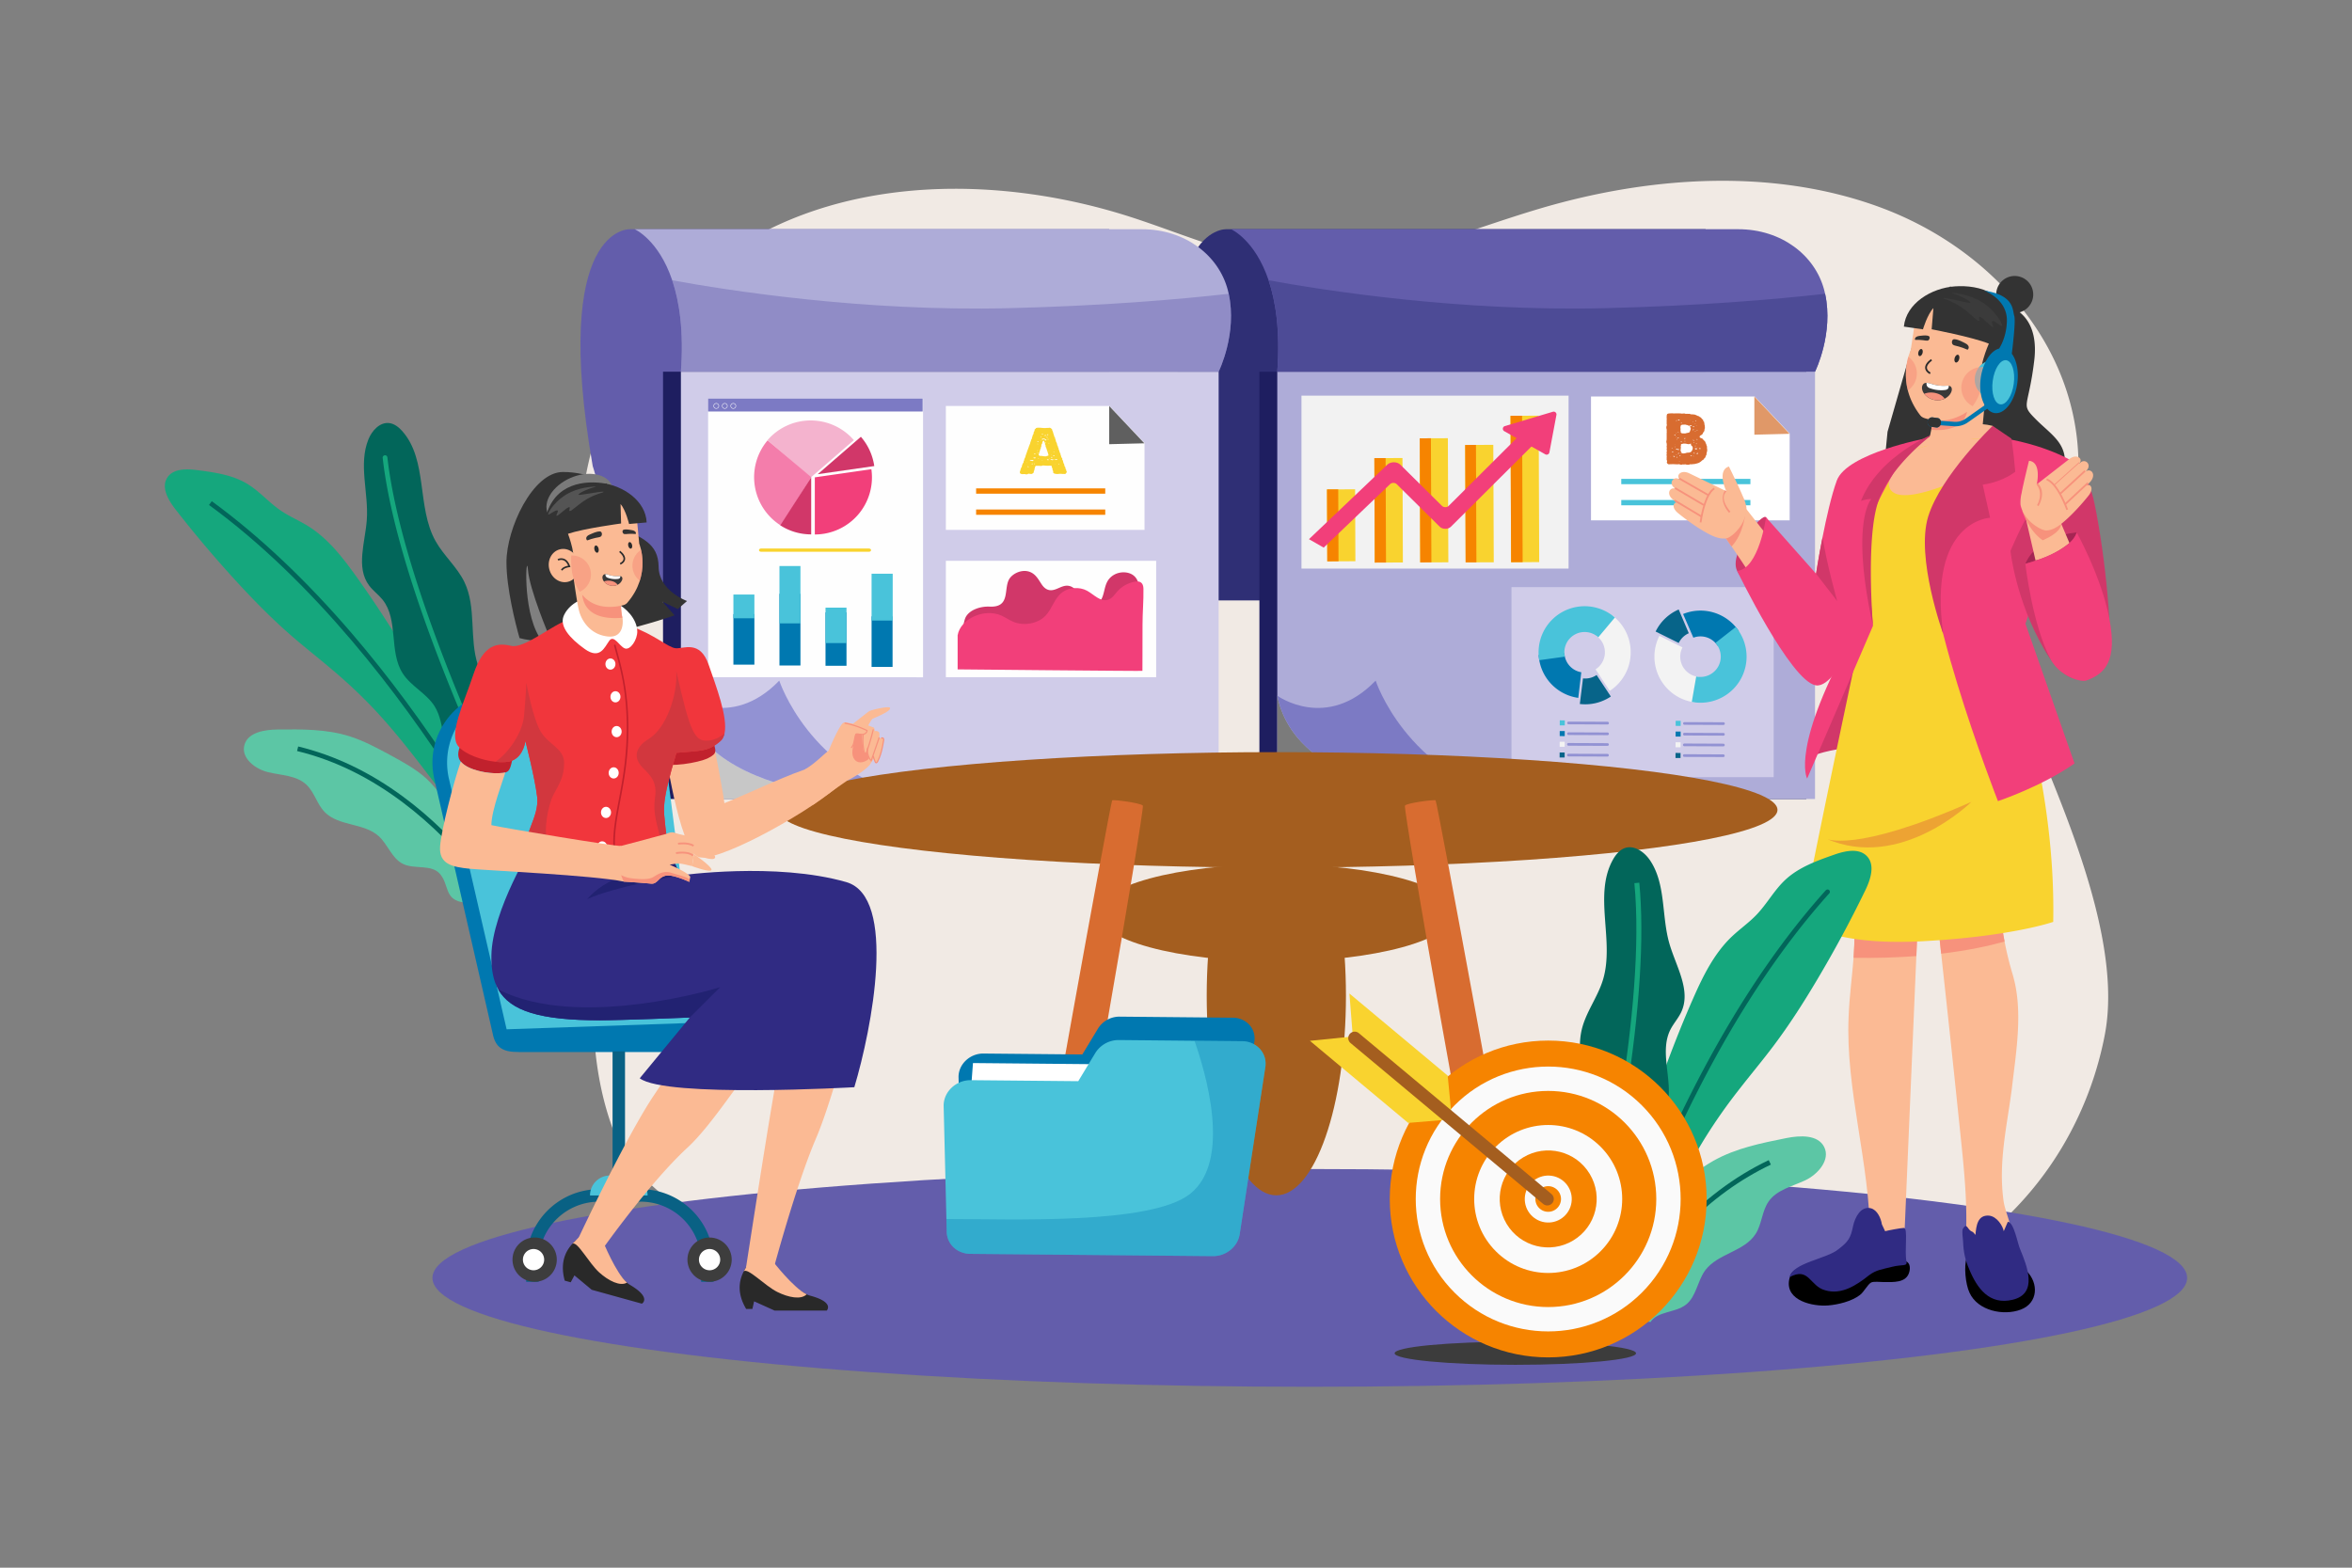 <svg xmlns="http://www.w3.org/2000/svg" viewBox="0 0 4680 3120"><rect x="0" y="0" width="4680" height="3120" fill="#808080" stroke="none"/><defs><style>.cls-1,.cls-14{fill:#fff;}.cls-1{opacity:0;}.cls-2{fill:#f1eae4;}.cls-3{fill:#635dab;}.cls-4{fill:#2f2f75;}.cls-5{fill:#1e1e60;}.cls-6{fill:#aeacd8;}.cls-7{fill:#4d4b96;}.cls-8{fill:#7b7b7b;}.cls-9{fill:#7c7ac4;}.cls-10{fill:#f2f2f2;}.cls-11{fill:#f9d32f;}.cls-12{fill:#f68400;}.cls-13{fill:#f23f7a;}.cls-15{fill:#e09868;}.cls-16{fill:#49c3da;}.cls-17{fill:#d86c30;}.cls-18{fill:#d0cce9;}.cls-19{fill:#0078b0;}.cls-20{fill:#f3f3f3;}.cls-21{fill:#076489;}.cls-22{fill:#9292d3;}.cls-23{opacity:0.4;}.cls-24{fill:#c7c7c7;}.cls-25{fill:#fefefe;}.cls-26{fill:#f4b3ce;}.cls-27{fill:#f47dab;}.cls-28{fill:#d13769;}.cls-29{fill:#5f5f5f;}.cls-30{fill:#a45e1f;}.cls-31{fill:#333;}.cls-32{fill:#fbba94;}.cls-33{fill:#f7927c;}.cls-34{fill:#302b83;}.cls-35{fill:#919191;}.cls-36{opacity:0.31;}.cls-37{fill:#d2373e;}.cls-38{fill:#a52553;}.cls-39{fill:#2b2b2b;}.cls-40{opacity:0.6;}.cls-41{opacity:0.24;}.cls-42{fill:#545454;}.cls-43{fill:#393939;}.cls-44{fill:#323232;}.cls-45{fill:#5cc6a5;}.cls-46{fill:#02665a;}.cls-47{fill:#15a77d;}.cls-48{fill:#096184;}.cls-49{fill:#3d3d3d;}.cls-50{fill:#7a7a7a;}.cls-51{fill:#292929;}.cls-52{fill:#222272;}.cls-53{fill:#c1212d;}.cls-54{fill:#f1363c;}.cls-55{fill:#3c3c3c;}.cls-56{fill:#fafafa;}.cls-57{opacity:0.32;}</style></defs><title>03</title><g id="_03" data-name="03"><rect id="_03-2" data-name="03" class="cls-1" width="4680" height="3120"/><path class="cls-2" d="M4188.55,2057.17q-3.12,16.92-7.32,34.15a691.13,691.13,0,0,1-74.09,185,670.45,670.45,0,0,1-132.25,162.61q-18.66,16.72-38.48,31.91A644.83,644.83,0,0,1,3776,2561.12c-98.64,10.91-218,20.24-352.78,27.52q-10.65-2.32-21.27-5.06l-22.07-5.67-.88-.23-5.68-1.45-1.91-.5-21.61-5.53-4.71-1.21-6.08-1.57-4.67-1.2L3318,2562l-5.25-1.35-9.51-2.44-8.45-2.17-1.25-.32-5.81-1.49-7.33-1.87-7.62-2-7.63-2-5.54-1.43-3.25-.83-5.79-1.48-203.08-52.12c-289.47-74.29-616.25,38.2-915.36,47.38-303.51,9.31-534.72-23.15-690.83-90.33-117.64-50.6-192.65-120.93-223.79-208-90.79-253.66,11.79-563.17,30.91-596.86,69.75-122.91-46.46-251.67-78.73-381.47-28.72-115.55-23.19-248.14,6.69-364.34,40.8-158.63,139.86-308.32,285.44-403.44,226.83-148.24,534.09-146,790.49-62.75,107.39,34.86,211.77,83,326.09,91.15,166.74,11.92,327-62.08,488.06-109.43,219.2-64.46,461.15-79.49,671.24-3.06,238.19,86.68,411.11,298.93,397.24,542-6.29,110.14-147.24,283.58-128.58,391.88C4025.26,1455.2,4233.39,1815.39,4188.55,2057.17Z"/><ellipse class="cls-3" cx="2606.21" cy="2543.3" rx="1745.75" ry="216.7"/><path class="cls-4" d="M2439.86,456.2s-157.18-7.69-73.8,471.36c0,0,56.09,162.61-14.72,267.42h1042.4V456.2Z"/><rect class="cls-5" x="2505.95" y="739.75" width="1088.29" height="850.42"/><rect class="cls-6" x="2541.53" y="739.75" width="1069.99" height="850.42"/><path class="cls-3" d="M3611.54,739.73h-1070c5.92-80.91-3-139.67-17.29-181.92-27.44-81.24-74.73-101.63-74.73-101.63H3458.62c86.13,0,152.91,51.89,171.09,120.76.67,2.59,1.31,5.17,1.85,7.75C3648.82,663.5,3612.25,738.29,3611.54,739.73Z"/><path class="cls-7" d="M3611.54,739.73h-1070c5.92-80.91-3-139.67-17.29-181.92,109.35,20,380.18,62.69,670.06,55.5,187.54-4.65,335.74-17.2,437.26-28.62C3648.82,663.5,3612.25,738.29,3611.54,739.73Z"/><path class="cls-8" d="M2934,1590.17h-392.5V1384.56C2575.92,1553.54,2810.9,1585.28,2934,1590.17Z"/><path class="cls-9" d="M2541.53,1384.57s98.13,71.26,195.72-30c0,0,60.07,184,271.69,235.62C3008.94,1590.17,2588.45,1615.16,2541.53,1384.57Z"/><rect class="cls-10" x="2589.66" y="787.4" width="531.49" height="344.19"/><rect class="cls-11" x="3006.26" y="827.23" width="55.95" height="291.43" transform="translate(6072.14 1934.39) rotate(179.78)"/><rect class="cls-12" x="3006.26" y="827.29" width="23" height="291.43" transform="translate(6039.19 1934.57) rotate(179.78)"/><rect class="cls-11" x="2640.67" y="974.04" width="55.95" height="143.18" transform="translate(-3.94 10.12) rotate(-0.22)"/><rect class="cls-12" x="2640.67" y="974.1" width="22.38" height="143.18" transform="translate(-3.94 10.05) rotate(-0.22)"/><rect class="cls-11" x="2825.43" y="872.39" width="55.95" height="246.96" transform="translate(-3.75 10.82) rotate(-0.22)"/><rect class="cls-12" x="2825.43" y="872.45" width="22.23" height="246.96" transform="translate(-3.75 10.75) rotate(-0.22)"/><rect class="cls-11" x="2735.05" y="911.78" width="55.95" height="207.91" transform="translate(-3.83 10.47) rotate(-0.22)"/><rect class="cls-12" x="2735.05" y="911.84" width="22.38" height="207.91" transform="translate(-3.83 10.41) rotate(-0.22)"/><rect class="cls-11" x="2915.91" y="885.29" width="55.95" height="233.72" transform="translate(5891.56 1993.13) rotate(179.78)"/><rect class="cls-12" x="2915.91" y="885.35" width="21.45" height="233.72" transform="translate(5857.05 1993.33) rotate(179.78)"/><path class="cls-13" d="M2864.84,1048.36l-85.8-84.9c-3.16-3.13-9.55-3.2-12.85-.14l-132.33,126.52-29.29-16.77,156.16-148.56c6.59-6.09,19.31-6,25.6.27l83.05,82.19c3.23,3.19,9.81,3.18,13,0l154.38-153.83,30.1,16L2887,1048.3C2881.55,1053.78,2870.35,1053.8,2864.84,1048.36Z"/><path class="cls-13" d="M3090,819.44,2994.33,848a5.55,5.55,0,0,0-1.14,10.16l81.59,46a5.55,5.55,0,0,0,8.19-3.81l14-74.53A5.55,5.55,0,0,0,3090,819.44Z"/><path class="cls-14" d="M3513.47,1035.59h-347.7V789.12h325.59l69.73,73.65v172.82Z"/><polygon class="cls-15" points="3560.82 863.35 3490.81 865.11 3490.81 789.12 3560.82 863.35"/><rect class="cls-16" x="3225.98" y="953.06" width="256.96" height="10.56"/><rect class="cls-16" x="3225.98" y="995.09" width="256.96" height="10.56"/><path class="cls-17" d="M3333.05,822.74h7.56a36.5,36.5,0,0,1,6.15.45c0,.1.1.14.3.14h.59c.15-.29.63-.44,1.44-.44h1.67a10.26,10.26,0,0,1,1.85.15,2.83,2.83,0,0,1,1.49.81,3.83,3.83,0,0,1,1.37-.29h2.63a6.05,6.05,0,0,1,1.18.14,2.83,2.83,0,0,0,.63-.07,2.65,2.65,0,0,1,.56-.07,7.1,7.1,0,0,1,2.89.55,7.5,7.5,0,0,0,3,.56,4.83,4.83,0,0,0,1.41-.15,1.53,1.53,0,0,1,.85.18,1.14,1.14,0,0,0,.7.19h.89a8,8,0,0,1,2.86.52c.91.35,1.75.7,2.52,1.07l2.26,1.08a7.81,7.81,0,0,0,2.29.67c.35.24.71.48,1.08.7a2.19,2.19,0,0,1,.85.93,4.86,4.86,0,0,1,1.93.89,10.11,10.11,0,0,1,1.37,1.33,16,16,0,0,1,1.18,1.59,2.83,2.83,0,0,0,1.82,1.15,2.27,2.27,0,0,1,.48,1.15c.07.47.15.91.22,1.33a2.75,2.75,0,0,0,.48,1.12,2.6,2.6,0,0,0,1,.77,3.06,3.06,0,0,1,.48,2.34,2.2,2.2,0,0,0,.78,2.18,1.86,1.86,0,0,0-.22,1,3.67,3.67,0,0,0,.37,1.74,3.52,3.52,0,0,1,.37,1.67,3.23,3.23,0,0,1-.07.66,3.31,3.31,0,0,0-.08.6,4.23,4.23,0,0,0,.15,1.18,4.63,4.63,0,0,1,.15,1.26,1.56,1.56,0,0,1-.44,1.26,1.68,1.68,0,0,0-.45,1.34.65.65,0,0,0,.11.37.68.68,0,0,1,.11.44,2,2,0,0,1-.29,1.11,1.46,1.46,0,0,0-.3.74,2.38,2.38,0,0,1-.48,1.56l-1,1.3c-.37.47-.69.91-1,1.33a2.76,2.76,0,0,0-.41,1.52,1.41,1.41,0,0,0-.85,1,2.77,2.77,0,0,1-.41,1q-1.11.53-3.15,1.74c-1.36.82-2,1.7-2,2.63a2,2,0,0,0,.82,1.75,8.32,8.32,0,0,0,2,1c.77.27,1.47.54,2.11.82a3.27,3.27,0,0,1,1.56,1.44c.3.35.67.75,1.11,1.22s.91.95,1.41,1.45.93,1,1.3,1.37l.63.7a3.52,3.52,0,0,1,.81,2.34q0,1.37,1.11,1.59a4,4,0,0,1,.45,1.85,3.71,3.71,0,0,0,.37,1.71,3.58,3.58,0,0,1,.89,2.3c.05.94.12,1.82.22,2.66a1.21,1.21,0,0,0-.15.67,5.8,5.8,0,0,0,.22,1.41,7.24,7.24,0,0,1,.23,1.93,14.52,14.52,0,0,1-.71,4.48,14.31,14.31,0,0,0-.7,4.41,4.2,4.2,0,0,1-1.08,2.48,3.4,3.4,0,0,0-.85,2.48v.45a6.17,6.17,0,0,1-1.55,1.78,5.46,5.46,0,0,0-1.49,1.7c-.34.5-.7,1-1.07,1.45a2.72,2.72,0,0,1-1.74.92,40.13,40.13,0,0,1-4.6,3.86,16.16,16.16,0,0,1-6.22,2.81,5.69,5.69,0,0,1-1.45.41c-.67.13-1.36.27-2.07.45l-1.78.4-.78.15h-1.85a3,3,0,0,0-1.26.22,2.48,2.48,0,0,1-1.12.23c-.44,0-1,0-1.55,0s-1.11,0-1.56,0a3.36,3.36,0,0,0-2.59.82h-3.26a8.25,8.25,0,0,1-2.67-.37,7.22,7.22,0,0,0-2.45-.37,7.56,7.56,0,0,1-2,.29,6.54,6.54,0,0,1-1-.07,6.45,6.45,0,0,0-1-.07,4.26,4.26,0,0,0-1.67.29,3.65,3.65,0,0,1-1.44.3,7.81,7.81,0,0,1-2.56-.48,7.35,7.35,0,0,0-2.48-.49h-.52a17.87,17.87,0,0,1-1.85.19c-.59,0-1.16,0-1.71,0-1.48,0-2.9-.07-4.26-.19s-2.68-.18-4-.18a10,10,0,0,0-1.26.07,8.35,8.35,0,0,1-1,.07h-1.33c-.7,0-1.38,0-2,.08s-1.28.07-1.82.07a3.15,3.15,0,0,1-1.81-.52,4.77,4.77,0,0,1-1.26-1.18,6,6,0,0,1-.75-1.34,4.69,4.69,0,0,1-.25-.74,2,2,0,0,1,.25-1.15,1.42,1.42,0,0,0,.26-.92,7.54,7.54,0,0,0-.18-1.63c-.13-.55-.36-.87-.71-1,.05-.54.08-1.18.08-1.92V910a4.07,4.07,0,0,0,.15-1.26,10.94,10.94,0,0,0-.19-2,10.4,10.4,0,0,1-.18-1.92,2.66,2.66,0,0,1,.26-1.3,2,2,0,0,0,.26-.93,2.33,2.33,0,0,0-.26-.85,2.2,2.2,0,0,1-.26-.93,5,5,0,0,1,.33-1.77,5.32,5.32,0,0,0,.33-1.86,2.73,2.73,0,0,0-.26-1.26,2.63,2.63,0,0,1-.26-1.18,8.31,8.31,0,0,1,.38-2.52,11.6,11.6,0,0,0-.19-1.89,11.81,11.81,0,0,1-.19-1.89,5.3,5.3,0,0,1,.19-1.3,5.81,5.81,0,0,0,.19-1.44,8.07,8.07,0,0,0-.15-1.67,8.14,8.14,0,0,1-.15-1.67v-.74a2.9,2.9,0,0,1-.67-2.22,7.1,7.1,0,0,1,.45-2.89,28,28,0,0,0,.22-3.41v-10.6a16.3,16.3,0,0,1,.3-3.11,5.36,5.36,0,0,1-.3-1.71,2.76,2.76,0,0,1,.07-.67,3.32,3.32,0,0,0,.08-.81,7.89,7.89,0,0,0-.41-2.63,8.68,8.68,0,0,1-.41-2.85,6.68,6.68,0,0,1,.48-2.71,6,6,0,0,0,.49-2.48,3.76,3.76,0,0,0-.38-1.93c.05-1,.08-2.09.08-3.15v-5.37a.29.29,0,0,1,.07-.22.43.43,0,0,0,.08-.3.59.59,0,0,0-.08-.22.66.66,0,0,1-.07-.3,1.43,1.43,0,0,1,.3-.67,9.07,9.07,0,0,1-.26-.89,4.65,4.65,0,0,1-.12-1.18c0-1,.07-2.32.19-3.86a6.76,6.76,0,0,1,1-3.41,7.69,7.69,0,0,1,3.11-1.11,33.1,33.1,0,0,1,4-.22,5.58,5.58,0,0,0,.85-.07,5.61,5.61,0,0,1,.85-.08,21.86,21.86,0,0,1,2.59.15,23.39,23.39,0,0,0,2.75.15A5.64,5.64,0,0,0,3333.05,822.74Zm-9,86.49a.59.59,0,0,0-.37-.22.19.19,0,0,0-.22.22c.15.25.27.37.37.37Zm3.93-17.79a3.08,3.08,0,0,0-1.56-.29,1,1,0,0,0-.22.37c0,.29.07.44.22.44h1.11q.45,0,.45-.3Zm1.93,7.71a8.32,8.32,0,0,1-.89-.3,2.21,2.21,0,0,0-.75-.14,1,1,0,0,0-.88.44h-.37c-.25,0-.38.05-.38.15a.44.44,0,0,0,.12.29.5.5,0,0,1,.11.23V900h.52c.09,0,.14,0,.14.07a3.77,3.77,0,0,1,1.34-.22A1.07,1.07,0,0,0,3329.94,899.15Zm2.89,9.49c-.35-.2-.76-.45-1.23-.74s-.7-.5-.7-.6a.72.72,0,0,1-.52.15h-.44a.71.71,0,0,0-.38.07,1.34,1.34,0,0,0,.86,1.34,3.49,3.49,0,0,0,1.22.37A1.44,1.44,0,0,0,3332.83,908.64Zm.74-43.21c0-.4-.3-.59-.89-.59s-1,.19-1,.59.16.68.49.7a.93.93,0,0,1,.7.34c.25,0,.37-.05.37-.15h.15c.2,0,.29-.05.29-.15a.82.82,0,0,0-.07-.37A.82.82,0,0,1,3333.57,865.43Zm0,23.79c0-.25-.13-.35-.37-.3a1.58,1.58,0,0,1-.82-.07l-.22.29a.56.56,0,0,0,.37.49c.25.12.34.18.3.18a.47.47,0,0,0,.44-.26A.82.82,0,0,1,3333.57,889.22Zm.44-4.74h-.59c-.25,0-.37.1-.37.29h.37A.61.61,0,0,0,3334,884.48Zm5.93,9.63c-.79-.15-1.58-.33-2.37-.56a7.52,7.52,0,0,0-1.93-.33,1.78,1.78,0,0,0-.41,0,3.45,3.45,0,0,1-.55,0,1.31,1.31,0,0,0,.92,1.22,10.54,10.54,0,0,0,2,.63,12,12,0,0,0,2.89.29,1.21,1.21,0,0,0,.89-.29h.07c.2,0,.3-.12.3-.37A2.4,2.4,0,0,0,3339.94,894.11Zm-4.15-24.83a.64.64,0,0,0-.52-.37h-.07V869l-.15.29-.22.08c0,.1.12.15.37.15l-.15.22c0,.1.12.15.37.15s.37-.23.37-.37Zm0-7.7v-.3c0-.1-.07-.15-.22-.15-.35,0-.52.1-.52.3s.12.44.37.44S3335.79,861.77,3335.79,861.58Zm1.26-24.68c0-.3,0-.45-.11-.45h-.41c-.84,0-1.28.35-1.33,1a.39.39,0,0,0,.44.3q.3,0,.6-.45A.9.9,0,0,1,3337.05,836.9Zm-.52,68.25c0-.29-.32-.44-1-.44-.25,0-.37.1-.37.29v.15c0,.15.07.23.22.23a1.66,1.66,0,0,1,.67,0C3336.38,905.36,3336.53,905.3,3336.53,905.15Zm1,5.19a.43.43,0,0,0,.15-.3v-.14c0-.35-.22-.52-.67-.52a1.91,1.91,0,0,0-.59.11,2.39,2.39,0,0,1-.52.11,1.45,1.45,0,0,0,.3,1,.67.67,0,0,1,.66-.11A.64.64,0,0,0,3337.57,910.34Zm.15-35.94c-.3-.45-.57-.67-.82-.67l-.37,0c-.2,0-.29.08-.29.18a.58.58,0,0,0,.22.48c.15.13.22.21.22.26a1.54,1.54,0,0,1,.63,0C3337.58,874.68,3337.72,874.59,3337.72,874.4Zm2.89-3.34a1.75,1.75,0,0,1-.71-.41.86.86,0,0,0-.63-.26l-.59.38a.8.8,0,0,0-.44.66c0,.4.17.6.52.6a1.91,1.91,0,0,0,.59-.08,1.35,1.35,0,0,1,.44-.07h.3a.48.48,0,0,1,.29-.37.35.35,0,0,0,.23-.37Zm-.52-11.12.07-.14c0-.25-.17-.37-.52-.37h-.59c-.25,0-.37.14-.37.44s.1.45.3.45h.81C3340,860.32,3340.09,860.19,3340.09,859.94Zm2.07-24.6a1.58,1.58,0,0,0-1-.22,2,2,0,0,0-1.19.44,3.21,3.21,0,0,1-1.25.6c0,.19.14.37.44.51a1.75,1.75,0,0,0,.74.23,4.37,4.37,0,0,0,1.37-.3A1.21,1.21,0,0,0,3342.16,835.34Zm-1.55,66.11-.3-.15a.31.31,0,0,0-.3.26.34.34,0,0,1-.37.26s-.07,0-.07-.11-.05-.11-.15-.11a.67.67,0,0,1-.22.55,1,1,0,0,0-.22.78,1.91,1.91,0,0,0,1.11.3,2,2,0,0,1,.59-.52c.25-.15.37-.52.37-1.11h-.22C3340.68,901.6,3340.61,901.55,3340.61,901.45Zm1.55,16.89c0-.24-.24-.37-.74-.37-.15,0-.22.08-.22.23s.27.44.82.44c.09,0,.14,0,.14-.15Zm2-11.33a1.91,1.91,0,0,0-1.26-.37,3.3,3.3,0,0,0-1.19.22c0,.59.25.89.74.89A2.08,2.08,0,0,0,3344.17,907Zm11.48-61.29a4,4,0,0,0-1.44-.52,9.26,9.26,0,0,0-1.6-.15,7,7,0,0,0-1.11.07,8.48,8.48,0,0,1-1.33.08,4.09,4.09,0,0,1-1.34-.15c-.14.25-.44.33-.89.26s-.74,0-.88.26h-.3a2.45,2.45,0,0,0-2.41,2.07,13.8,13.8,0,0,0-.63,4,2.56,2.56,0,0,0,.22,1,2.61,2.61,0,0,1,.23,1,4.69,4.69,0,0,1-.15,1.22,4.43,4.43,0,0,0-.15,1.15,5.14,5.14,0,0,0,.22,1.63,5.46,5.46,0,0,1,.22,1.71v.66c0,.79.5,1.41,1.49,1.86a6.17,6.17,0,0,0,2.29.66h1c.54,0,1.06,0,1.56.08a13.2,13.2,0,0,0,1.33.07,13,13,0,0,0,1.37-.07,5.84,5.84,0,0,0,1.45-.37,28.82,28.82,0,0,1,4-.89,7.25,7.25,0,0,0,3.52-1.56,20,20,0,0,1,1.23-3.48,8.8,8.8,0,0,0,.7-3.71,2.65,2.65,0,0,0-.7-1.81,2.38,2.38,0,0,1-.71-1.6.81.81,0,0,1,.45-.85,5.93,5.93,0,0,1,1-.3l1.26-.26a1.42,1.42,0,0,0,1-.66,2.12,2.12,0,0,0-1.78-.6,3,3,0,0,0-1.78.41,1.89,1.89,0,0,1-1.19.41,5.77,5.77,0,0,1-3.18-.85A5.39,5.39,0,0,0,3355.65,845.72ZM3347.06,880a.64.64,0,0,0-.38-.62,1.78,1.78,0,0,1-.59-.49,1,1,0,0,1-.59.15h-.67c-.54,0-.81.18-.81.52a1.48,1.48,0,0,0,1.33.37A6.71,6.71,0,0,1,3347.06,880Zm3.4,2.82H3350a4.15,4.15,0,0,0-2,.45,4.11,4.11,0,0,1-1.89.44,1.38,1.38,0,0,0-1.33,1.59,9.46,9.46,0,0,1-.22,2.63.86.86,0,0,0-.37.67,2.71,2.71,0,0,0,.25,1.15,2.58,2.58,0,0,1,.26,1.15,3.8,3.8,0,0,0-.33,1.52c0,.62-.09,1.26-.18,1.93A11.5,11.5,0,0,0,3344,896v.52a4,4,0,0,0,.81,2.34,5.91,5.91,0,0,1,1,2.18,3.23,3.23,0,0,0,1.22,1,4.48,4.48,0,0,0,1.89.37,16.27,16.27,0,0,0,5.75-.82,13.23,13.23,0,0,1,4.78-.81h.74a3.07,3.07,0,0,1,1.11-.15,1.8,1.8,0,0,0,1.19-.37,4.24,4.24,0,0,0,2.25-1.08,9,9,0,0,0,1.86-2.22,11.2,11.2,0,0,0,1.18-2.71,8.79,8.79,0,0,0,.41-2.37,6.06,6.06,0,0,0-.44-2.63,6.23,6.23,0,0,0-1.12-1.52l-1.4-1.37a3.75,3.75,0,0,1-1-1.81,1.39,1.39,0,0,1,.7-.49.92.92,0,0,0,.56-.33,1.92,1.92,0,0,0-1.26-.67,4.36,4.36,0,0,0-1.85.45,4.14,4.14,0,0,1-1.56.44,18.38,18.38,0,0,1-4.45-.55,18.25,18.25,0,0,0-4.44-.56Zm-4.74,19.57a1.82,1.82,0,0,0-.48-.56,1.21,1.21,0,0,0-.7-.18h-.15l-.08.22c0,.34.13.52.37.52h.15c.25,0,.37.1.37.29C3345.5,902.63,3345.67,902.53,3345.72,902.34Zm1-60.4a.78.78,0,0,0-.67-.3h-.89c0,.2-.08.27-.26.22s-.26,0-.26.22a.13.13,0,0,0,.15.15q.15,0,.15.3h1.26c.35,0,.52-.1.52-.3Zm6.67,30.83a.31.31,0,0,1,.15-.26.33.33,0,0,0,.15-.26c0-.25-.23-.37-.67-.37a1.07,1.07,0,0,0-.41.07,1.26,1.26,0,0,1-.48.08.5.5,0,0,1-.37-.15c-.1.34-.25.53-.45.55a.31.31,0,0,0-.29.34.33.33,0,0,0,.37.37h.59A2.06,2.06,0,0,0,3353.43,872.77Zm0,5.18c0-.29-.25-.42-.59-.37a1.4,1.4,0,0,1-.82-.07,1.32,1.32,0,0,0-.22.81h.22a.85.85,0,0,1,.48.12.84.84,0,0,0,.41.11C3353.26,878.55,3353.43,878.35,3353.43,878Zm9.78-41.65v-.14c0-.1,0-.15-.07-.15h-.67v.15c0,.09,0,.14.08.14h.66Zm3.19,70.56a2.67,2.67,0,0,1-1.11-.45,1.32,1.32,0,0,1-.67-.44,1.28,1.28,0,0,0-.89.22,1.1,1.1,0,0,0,.56,1,2.38,2.38,0,0,0,1.37.37.82.82,0,0,0,.37-.07l.37-.44Zm4.15-52.1v-.15c0-.25-.11-.37-.34-.37h-.62a11.18,11.18,0,0,0-2,2.07,2.57,2.57,0,0,0,1.56-.59A7.72,7.72,0,0,1,3370.55,854.76Zm-1.19-15.57a1.35,1.35,0,0,0-.66-.37h-.15c0,.7.17,1,.52,1C3369.26,839.86,3369.36,839.64,3369.36,839.19Zm1.78,10.23a3,3,0,0,0-2.22-1.33.59.59,0,0,0-.15.44c0,.5.12.82.37,1s.49.28.74.4a1.42,1.42,0,0,0,.63.19h-.11c.25,0,.4-.06.44-.19A2.46,2.46,0,0,1,3371.14,849.42Zm-.89,26.61a3.74,3.74,0,0,0-.52-.41,1.63,1.63,0,0,0-1-.26,1.23,1.23,0,0,0,.41,1c.27.22.58.46.92.7a.54.54,0,0,1,.49-.07.5.5,0,0,0,.55-.22c-.25,0-.34-.19-.3-.41s-.09-.33-.44-.33Zm0,31.87a1.42,1.42,0,0,0-1-.6h-.29a1.28,1.28,0,0,0,1.33,1v-.44Zm1.63-6.08a1.16,1.16,0,0,0-1.11-.52,1.6,1.6,0,0,0-1.18.52c.19.44.44.58.74.41s.49,0,.59.4h.67c.29,0,.44-.1.44-.29a.44.44,0,0,0-.07-.3A.29.29,0,0,1,3371.88,901.82Zm-.59-20.38a.51.51,0,0,0,.15-.37c0-.15-.15-.23-.45-.23l-.66,0c-.3,0-.45.16-.45.41a.32.32,0,0,0,.37.37c.1-.1.27-.12.52-.07A.46.46,0,0,0,3371.29,881.44Zm5.26,10.82a4.15,4.15,0,0,0-1-.22,3.72,3.72,0,0,0-1,.11,6.2,6.2,0,0,1-1.33.11h-.3a.72.72,0,0,1-.52.15H3372a11.8,11.8,0,0,0,1.19,1.29,2.47,2.47,0,0,0,1.78.63,4.51,4.51,0,0,0,1-.11c.35-.07.52-.38.52-.92Zm-2.22-4.6v-.29c0-.25-.2-.37-.59-.37a2.06,2.06,0,0,0-.38.07,1.83,1.83,0,0,1-.44.07.72.72,0,0,1-.52-.14,1,1,0,0,0,.19.7,2.06,2.06,0,0,0,1.15.18A.8.8,0,0,0,3374.33,887.66Zm-.08-30.16a.71.71,0,0,0-.51-.15.37.37,0,0,0-.19.08,1.13,1.13,0,0,1-.48.07H3373a.29.29,0,0,1-.22.3c-.15.05-.22.12-.22.22s.17.37.52.37a.68.68,0,0,0,.59-.33A1.86,1.86,0,0,1,3374.25,857.5Zm-.37-13.79v-.07c0-.25-.27-.37-.81-.37-.2,0-.3.12-.3.37a.45.45,0,0,0,.22.37q.45,0,.45-.15l.22-.15Zm1.12-5.63a.63.63,0,0,0,.14-.44c0-.1-.28-.19-.85-.26s-.75-.11-.55-.11a.71.71,0,0,1-.3.37.5.5,0,0,0-.22.44s.14.13.44.22h.82A.58.58,0,0,0,3375,838.08Zm1.55,45.14q0-.45-.81-.45H3375a.71.71,0,0,0-.3.59c0,.2.13.31.41.34l.7,0C3376.3,883.73,3376.55,883.56,3376.55,883.22ZM3376,848c0-.29-.12-.44-.37-.44H3375c0,.29.07.44.22.44h.74Zm3,54a1.07,1.07,0,0,0-.89-.37,4.08,4.08,0,0,0-2.15.74l-.22-.23-.15.23v.44c.15.2.57.33,1.26.41s.91.11.66.11a1.93,1.93,0,0,0,.93-.33c.37-.23.56-.44.56-.63Zm-1.11-45.21v-.15c0-.35-.25-.52-.75-.52a4.09,4.09,0,0,0-.63.08,3.84,3.84,0,0,1-.7.07c0,.35.27.52.82.52h1.26Zm.22,17.93-.82-.52A2.89,2.89,0,0,0,3376,874a2.07,2.07,0,0,0-.15.89,1.85,1.85,0,0,0,.82.15A7.34,7.34,0,0,0,3378.11,874.69Zm.22,15.86v-.44c0-.2-.07-.3-.22-.3s-.15.15-.15.45a.26.26,0,0,0,.3.29Zm5.93,2.37c0-.24-.27-.45-.82-.63a4.49,4.49,0,0,0-1.26-.25,6.59,6.59,0,0,0-.92.11c-.47.07-.71.21-.71.4,0,.45.32.71,1,.78a12.33,12.33,0,0,0,1.48.11A2.1,2.1,0,0,0,3384.26,892.92Z"/><rect class="cls-18" x="3007.52" y="1168.49" width="521.73" height="378.19"/><path class="cls-19" d="M3140.45,1388.91l6-51a40.34,40.34,0,0,1-32.69-31,39,39,0,0,1-.92-7l-51.22,3.57a88.36,88.36,0,0,0,1.22,10.49A91.68,91.68,0,0,0,3140.45,1388.91Z"/><path class="cls-20" d="M3244,1310a91.54,91.54,0,0,0-30.72-81c-1.41-1.23-2.86-2.43-4.35-3.56L3176.06,1265a37.76,37.76,0,0,1,4.2,3.34,40.32,40.32,0,0,1-5.43,63.77L3203,1375A91.48,91.48,0,0,0,3244,1310Z"/><path class="cls-16" d="M3158.33,1258.15a40.35,40.35,0,0,0-44.61,48.73l-50.92,7A91.66,91.66,0,0,1,3213.26,1229l-33,39.34A40.08,40.08,0,0,0,3158.33,1258.15Z"/><path class="cls-21" d="M3143.52,1401.09l6.34-50.95a40.08,40.08,0,0,0,26.62-6.46,4.67,4.67,0,0,0,.43-.3l28.34,42.8c-.14.11-.28.2-.43.3A91.37,91.37,0,0,1,3143.52,1401.09Z"/><path class="cls-19" d="M3349,1222l20.44,47.11a40.35,40.35,0,0,1,43.85,10.42,39,39,0,0,1,4.31,5.61l42.51-28.79a88.66,88.66,0,0,0-6.31-8.47A91.68,91.68,0,0,0,3349,1222Z"/><path class="cls-20" d="M3299.08,1342.2a91.54,91.54,0,0,0,67.24,54.69q2.76.54,5.55.9l8.55-50.71a39.14,39.14,0,0,1-5.3-.78,40.32,40.32,0,0,1-27.31-57.89l-45.9-23A91.41,91.41,0,0,0,3299.08,1342.2Z"/><path class="cls-16" d="M3399.19,1344.1a40.36,40.36,0,0,0,14.14-64.54l40.51-31.65a91.67,91.67,0,0,1-87.52,149l8.8-50.59A40,40,0,0,0,3399.19,1344.1Z"/><path class="cls-21" d="M3340.27,1213l20.08,47.25a40.16,40.16,0,0,0-19.78,18.94,5.11,5.11,0,0,0-.22.48l-46-22.8c.07-.16.14-.31.22-.47A91.36,91.36,0,0,1,3340.27,1213Z"/><rect class="cls-16" x="3103.55" y="1433.77" width="10.02" height="10.02" transform="translate(6.11 -13.13) rotate(0.24)"/><path class="cls-22" d="M3198.77,1441.82l-77.69-.33a2.66,2.66,0,0,1-2.66-2.67h0a2.68,2.68,0,0,1,2.68-2.66l77.69.33a2.67,2.67,0,0,1,2.66,2.68h0A2.67,2.67,0,0,1,3198.77,1441.82Z"/><rect class="cls-19" x="3103.46" y="1455.07" width="10.02" height="10.02" transform="translate(6.2 -13.13) rotate(0.24)"/><path class="cls-22" d="M3198.68,1463.13l-77.69-.33a2.67,2.67,0,0,1-2.66-2.68h0a2.67,2.67,0,0,1,2.68-2.65l77.69.33a2.65,2.65,0,0,1,2.66,2.67h0A2.68,2.68,0,0,1,3198.68,1463.13Z"/><rect class="cls-20" x="3103.37" y="1476.38" width="10.02" height="10.02" transform="translate(6.29 -13.13) rotate(0.24)"/><path class="cls-22" d="M3198.59,1484.43l-77.69-.32a2.68,2.68,0,0,1-2.66-2.68h0a2.68,2.68,0,0,1,2.68-2.66l77.69.33a2.67,2.67,0,0,1,2.66,2.68h0A2.67,2.67,0,0,1,3198.59,1484.43Z"/><rect class="cls-21" x="3103.28" y="1497.68" width="10.02" height="10.02" transform="translate(6.38 -13.13) rotate(0.24)"/><path class="cls-22" d="M3198.5,1505.74l-77.69-.33a2.67,2.67,0,0,1-2.66-2.68h0a2.67,2.67,0,0,1,2.68-2.65l77.69.33a2.65,2.65,0,0,1,2.66,2.67h0A2.67,2.67,0,0,1,3198.5,1505.74Z"/><rect class="cls-16" x="3334.14" y="1434.74" width="10.02" height="10.02" transform="translate(6.12 -14.1) rotate(0.24)"/><path class="cls-22" d="M3429.36,1442.8l-77.69-.33a2.68,2.68,0,0,1-2.66-2.68h0a2.67,2.67,0,0,1,2.68-2.65l77.7.33a2.65,2.65,0,0,1,2.65,2.67h0A2.67,2.67,0,0,1,3429.36,1442.8Z"/><rect class="cls-19" x="3334.05" y="1456.05" width="10.02" height="10.02" transform="translate(6.21 -14.1) rotate(0.24)"/><path class="cls-22" d="M3429.27,1464.1l-77.69-.33a2.67,2.67,0,0,1-2.66-2.67h0a2.68,2.68,0,0,1,2.68-2.66l77.69.33a2.67,2.67,0,0,1,2.66,2.68h0A2.67,2.67,0,0,1,3429.27,1464.1Z"/><rect class="cls-20" x="3333.96" y="1477.35" width="10.02" height="10.02" transform="translate(6.3 -14.1) rotate(0.24)"/><path class="cls-22" d="M3429.18,1485.41l-77.69-.33a2.67,2.67,0,0,1-2.66-2.68h0a2.67,2.67,0,0,1,2.68-2.65l77.69.33a2.65,2.65,0,0,1,2.66,2.67h0A2.67,2.67,0,0,1,3429.18,1485.41Z"/><rect class="cls-21" x="3333.87" y="1498.66" width="10.02" height="10.02" transform="translate(6.39 -14.1) rotate(0.24)"/><path class="cls-22" d="M3429.09,1506.71l-77.69-.32a2.68,2.68,0,0,1-2.66-2.68h0a2.68,2.68,0,0,1,2.68-2.66l77.69.33a2.67,2.67,0,0,1,2.66,2.68h0A2.67,2.67,0,0,1,3429.09,1506.71Z"/><path class="cls-3" d="M1253.18,456.2s-157.18-7.69-73.8,471.36c0,0,56.1,162.61-14.72,267.42h1042.4V456.2Z"/><rect class="cls-5" x="1319.28" y="739.75" width="1088.29" height="850.42"/><rect class="cls-18" x="1354.86" y="739.75" width="1069.99" height="850.42"/><path class="cls-6" d="M2424.86,739.73h-1070c5.92-80.91-3-139.67-17.28-181.92-27.44-81.24-74.74-101.63-74.74-101.63H2271.94c86.13,0,152.91,51.89,171.09,120.76.68,2.59,1.31,5.17,1.86,7.75C2462.15,663.5,2425.57,738.29,2424.86,739.73Z"/><g class="cls-23"><path class="cls-3" d="M2424.86,739.73h-1070c5.92-80.91-3-139.67-17.28-181.92,109.34,20,380.17,62.69,670.06,55.5,187.53-4.65,335.73-17.2,437.26-28.62C2462.15,663.5,2425.57,738.29,2424.86,739.73Z"/></g><path class="cls-24" d="M1747.35,1590.17H1354.86V1384.56C1389.24,1553.54,1624.22,1585.28,1747.35,1590.17Z"/><path class="cls-22" d="M1354.86,1384.57s98.13,71.26,195.71-30c0,0,60.07,184,271.69,235.62C1822.26,1590.17,1401.78,1615.16,1354.86,1384.57Z"/><path class="cls-25" d="M1794.4,1347.68H1409V793.2h427.69V1348S1817.78,1347.68,1794.4,1347.68Z"/><rect class="cls-9" x="1408.94" y="793.2" width="426.98" height="25.74"/><path class="cls-11" d="M1728.88,1098.14c5.76,0,5.76-6.51,0-6.51H1514.56c-5.76,0-5.76,6.51,0,6.51h214.32Z"/><path class="cls-26" d="M1613.12,836.8A113.37,113.37,0,0,0,1527.21,876l85.91,74.44L1699,876A113.38,113.38,0,0,0,1613.12,836.8Z"/><path class="cls-13" d="M1733.83,933.82,1621.31,950v113.69a113.61,113.61,0,0,0,112.52-129.87Z"/><path class="cls-27" d="M1527.33,876.42A113.62,113.62,0,0,0,1541,1036.61a116.42,116.42,0,0,0,13.12,9.54l60.15-96.46Z"/><path class="cls-28" d="M1614.1,1063.52a113.14,113.14,0,0,1-61.46-18l61.47-95.63Z"/><path class="cls-28" d="M1739.61,927.56A113.12,113.12,0,0,0,1713,869.3l-85.92,74.44Z"/><rect class="cls-19" x="1459.32" y="1222.18" width="41.76" height="100.59"/><rect class="cls-16" x="1459.32" y="1183.23" width="41.76" height="47.27"/><rect class="cls-19" x="1734.26" y="1226.72" width="41.76" height="100.59"/><rect class="cls-16" x="1734.26" y="1141.82" width="42.03" height="93.22"/><rect class="cls-19" x="1642.61" y="1218.77" width="41.76" height="106.26"/><rect class="cls-16" x="1642.61" y="1209.32" width="41.76" height="70.53"/><rect class="cls-19" x="1550.97" y="1181.76" width="41.76" height="142.71"/><rect class="cls-16" x="1550.97" y="1126.5" width="41.76" height="114.14"/><path class="cls-14" d="M1425.25,813.36a5.5,5.5,0,1,1,5.49-5.5A5.5,5.5,0,0,1,1425.25,813.36Zm0-10.07a4.58,4.58,0,1,0,4.58,4.57A4.58,4.58,0,0,0,1425.25,803.29Z"/><path class="cls-14" d="M1442.19,813.36a5.5,5.5,0,1,1,5.49-5.5A5.51,5.51,0,0,1,1442.19,813.36Zm0-10.07a4.58,4.58,0,1,0,4.57,4.57A4.58,4.58,0,0,0,1442.19,803.29Z"/><path class="cls-14" d="M1459.12,813.36a5.5,5.5,0,1,1,5.49-5.5A5.5,5.5,0,0,1,1459.12,813.36Zm0-10.07a4.58,4.58,0,1,0,4.58,4.57A4.58,4.58,0,0,0,1459.12,803.29Z"/><rect class="cls-25" x="1882.05" y="1116.1" width="418.48" height="231.63"/><path class="cls-28" d="M2147.15,1196.43c1.73,3.06,4.74,5.68,10.43,7.54,10.59,3.46,24.84,1,31-6.8,10.21-13,7.34-31.56,18.33-45.05a36.27,36.27,0,0,1,19.27-11.92c8-2,17.22-1.41,24.35,2,11.62,5.6,15.64,17.18,15.75,27.68.22,20.18-3,41-7.16,60.95-2,9.63-5.1,19.53-13.08,27.14-10.82,10.33-28.63,14.63-45.67,16.93-43.11,5.81-87.33,2.26-130.85-1.31l-105-8.62c-9.87-.81-38.93.5-44.84-5.49-5.77-5.84-1.24-25.65,2.14-31.76,7.51-13.62,28.07-21.3,47.36-20.44,43.51,2,26.31-37.82,40.23-56.71,7.4-10,23.69-17.24,37.73-13.06,13.38,4,19,15.75,25.57,25.51,3.42,5.06,8.29,10.31,15.6,11.41,12.45,1.86,22.83-9.21,35.5-8.78a21.49,21.49,0,0,1,17.12,9.86C2145.26,1182.59,2143.72,1190.37,2147.15,1196.43Z"/><path class="cls-13" d="M2273.18,1335.15s.07-16.67.07-17.58c.11-24.88.1-49.76.14-74.64,0-23.77,2.27-47.53,1.83-71.25-.2-11-5.61-16.7-18.81-13.76-13,2.9-24.88,9.65-33.06,19-5.54,6.31-10.14,14.2-18.75,16.75-15.4,4.54-28-10.64-41.83-18.11-14.88-8-35.61-6.69-49,3.2-16.15,12-19.85,32.61-33.51,46.73-15,15.54-42.35,20.81-63.46,12.22-8.67-3.52-16.12-9-24.66-12.76-33.89-14.87-81,6.52-86.64,39.34v67.9S2273.87,1335.75,2273.18,1335.15Z"/><path class="cls-25" d="M2229.76,1054.5H1882.05V808h325.6l69.73,73.65V1054.5Z"/><polygon class="cls-29" points="2277.1 882.26 2207.1 884.02 2207.1 808.03 2277.1 882.26"/><rect class="cls-12" x="1942.27" y="971.97" width="256.96" height="10.56"/><rect class="cls-12" x="1942.27" y="1014" width="256.96" height="10.56"/><path class="cls-11" d="M2081.94,851.73a6,6,0,0,0,.93-.07,7,7,0,0,1,1.08-.08,5.93,5.93,0,0,1,1.55.15c.45-.1.93-.18,1.45-.26a11.33,11.33,0,0,1,1.52-.11,4,4,0,0,1,1.74.45,4.93,4.93,0,0,1,1.59,1.18c.49.4,1,.87,1.63,1.41a9.35,9.35,0,0,0,1.11,3.7,8.53,8.53,0,0,1,1,3.71,1.59,1.59,0,0,1,.63,1.15,12.9,12.9,0,0,0,.3,1.48c.12.47.26.93.41,1.37a2.12,2.12,0,0,0,.81,1.11,6.25,6.25,0,0,0-.07,1.12,2.15,2.15,0,0,0,.89,1.89,2.48,2.48,0,0,1,.88,2.18.82.82,0,0,1-.07.37,1.06,1.06,0,0,0-.07.45,1.54,1.54,0,0,1,.77,1,12.54,12.54,0,0,1,.41,1.63c.1.55.2,1,.3,1.45s.32.63.67.63a2.86,2.86,0,0,0-.15,1,2,2,0,0,0,.66,1.59,1.94,1.94,0,0,1,.67,1.59,5.49,5.49,0,0,1,.89,2.89,3.24,3.24,0,0,0,1.26,2.6,11.6,11.6,0,0,0,1.71,5.11v.37a3.8,3.8,0,0,1,0,.52,2.68,2.68,0,0,0,0,.52,3,3,0,0,0,.71,1.71,4.07,4.07,0,0,1,.7,2.44v.67a1.35,1.35,0,0,1,.81,1c.15.5.23.67.23.52a2.75,2.75,0,0,0,.74,2.15,2.56,2.56,0,0,1,.74,2,9.08,9.08,0,0,1-.07,1,2.86,2.86,0,0,0,.7,1.37,2.31,2.31,0,0,1,.55,1.59v.52a3,3,0,0,0,1.15,2.22,2.67,2.67,0,0,1,1,2.3.85.85,0,0,1-.11.48,1,1,0,0,0-.11.49,9.74,9.74,0,0,1,2,4.63,12.21,12.21,0,0,0,1.86,4.78c.24.89.45,1.86.63,2.92a4.49,4.49,0,0,0,1.37,2.64,2.44,2.44,0,0,1,.55,1.4,12.74,12.74,0,0,0,.19,1.56,4,4,0,0,0,.89,2,2.83,2.83,0,0,1,.66,1.89,2.79,2.79,0,0,0,.56,1.89,2.55,2.55,0,0,1,.56,1.75,3.83,3.83,0,0,0-.93,1.14,7.17,7.17,0,0,1-.78,1.19,4.19,4.19,0,0,1-1,.93,2.51,2.51,0,0,1-1.33.37,6,6,0,0,1-1.33-.23v.08h-1.12c-1.23,0-2.45,0-3.66-.11s-2.44-.11-3.67-.11a16.79,16.79,0,0,0-2.52.18,16.75,16.75,0,0,1-2.52.19,20,20,0,0,1-5.08-.63,5.09,5.09,0,0,1-3.45-2.71,7.18,7.18,0,0,0,.3-1.26,3.68,3.68,0,0,0-.7-2.41,3.28,3.28,0,0,1-.71-2.18,7.83,7.83,0,0,1,.08-1.26,1.57,1.57,0,0,0-.67-1.45,1.63,1.63,0,0,1-.67-1.52v-.74c0-1.23-.38-2-1.15-2.15a9.86,9.86,0,0,0-2.4-.29h-1.64c-.59.05-1.16.07-1.7.07h-1.7c-1.83,0-3.52-.07-5.08-.22s-3.15-.22-4.78-.22a6,6,0,0,1-1.33.59,6.23,6.23,0,0,1-1.78.22c-.89,0-1.76,0-2.6-.11s-1.83-.11-3-.11c-.69,0-1.36,0-2,0s-1.31,0-2,0a1.61,1.61,0,0,0-1.45.74,8.09,8.09,0,0,0-.81,1.67,15.49,15.49,0,0,0-.63,2.41,13.06,13.06,0,0,0-.6,3,3,3,0,0,1-1.11,2.34c-.1.64-.17,1.33-.22,2.07a3.62,3.62,0,0,1-.59,1.85l-2.08,1.45a3.53,3.53,0,0,1-1.93.78,19.75,19.75,0,0,1-3.33-.26,13.45,13.45,0,0,0-2-.26,3.34,3.34,0,0,0-2,.63,3.45,3.45,0,0,1-2.11.63,12.68,12.68,0,0,1-2.52-.26,13.14,13.14,0,0,0-2.74-.26c-.45,0-1,0-1.52.07s-1.1.08-1.6.08a7.55,7.55,0,0,1-3.59-.89,2.81,2.81,0,0,1-1.67-2.6,5.62,5.62,0,0,1,.59-2.92,4,4,0,0,0,.6-2.19,2.12,2.12,0,0,1,.52-1.56,2.35,2.35,0,0,0,.51-1.7v-.45a4.71,4.71,0,0,1,1.12-1.37,2.24,2.24,0,0,0,.66-1.81v-.52a24.11,24.11,0,0,1,1.34-4.11,14.5,14.5,0,0,1,1.18-2.19,10.55,10.55,0,0,0,.74-1.15,3,3,0,0,0,.23-1.37v-.59a2,2,0,0,1,.66-1.56,2,2,0,0,0,.67-1.56,1,1,0,0,0-.3-.88c.1,0,.25-.23.45-.67l.67-1.52a8.08,8.08,0,0,1,.7-1.34c.22-.32.33-.4.33-.25a8.64,8.64,0,0,0,.34-1.56,6.71,6.71,0,0,1,.4-1.63,28.82,28.82,0,0,1,1.19-3.41,17,17,0,0,0,1-3.41,2.06,2.06,0,0,0,.81-1.78,3,3,0,0,1,.6-1.93c.19-.39.38-.81.55-1.25a9.79,9.79,0,0,0,.41-1.34,7.06,7.06,0,0,0,.89-2.33,5.89,5.89,0,0,1,1.18-2.49v-.37a4.25,4.25,0,0,1,.75-2.48,5.21,5.21,0,0,0,.88-2.48,2.75,2.75,0,0,0,.67-1.19,13.29,13.29,0,0,0,.37-1.59c.1-.57.21-1.1.34-1.59a2.43,2.43,0,0,1,.63-1.19,4.61,4.61,0,0,0,.48-2,2.23,2.23,0,0,1,.92-2,5,5,0,0,0,1-2.93,4.32,4.32,0,0,1,1-2.71,2.24,2.24,0,0,0,.22-1.25,1.36,1.36,0,0,1,.22-1,3.35,3.35,0,0,1,.89-1.71,2.6,2.6,0,0,0,.67-1.92,3.76,3.76,0,0,0,.44-2,2.24,2.24,0,0,1,.52-1.74,4.15,4.15,0,0,0,1.26-3v-1a3.5,3.5,0,0,1,1.44-1.55,2.54,2.54,0,0,0,1.23-1.56,9.58,9.58,0,0,1,2.78-.78c.81-.07,1.66-.11,2.55-.11a54.63,54.63,0,0,1,6.16.34,56,56,0,0,0,6.07.33h1.45A9.93,9.93,0,0,0,2081.94,851.73Zm-38.24,69.15v-.15c0-.15,0-.22-.15-.22a.7.7,0,0,0-.48.11.3.3,0,0,1-.18.11h-.15c0,.1.07.15.22.15h.74Zm3.34,8.22a3.25,3.25,0,0,1-.85-.66,1.29,1.29,0,0,0-1-.37c-.24,0-.37.07-.37.22a1.09,1.09,0,0,0,.52,1.07,1.94,1.94,0,0,0,.74.26A.93.93,0,0,0,2047,929.1Zm3.93-13.71a2.83,2.83,0,0,1-.63-.07,3,3,0,0,0-.63-.08c-.35,0-.52.1-.52.3s.21.55.63.74.92.41,1.52.63a10.39,10.39,0,0,0,3.18.63,2,2,0,0,0,1.19-.52,1.5,1.5,0,0,0,.67-1.18c0-.2-.09-.27-.26-.22a.6.6,0,0,1-.56-.23c-.39.1-.75.18-1.07.23a9.46,9.46,0,0,1-1.15.07A9.05,9.05,0,0,1,2051,915.39Zm3.85,7.49c0-.25-.2-.37-.59-.37h-.67c0,.2-.07.25-.22.15s-.22,0-.22.14a.21.21,0,0,0,.07.15.23.23,0,0,1-.22.15c0,.25.07.37.22.37l-.07.3c0,.2.07.29.22.29a3.11,3.11,0,0,0,.85-.22A.92.92,0,0,0,2054.82,922.88Zm5.85-11.86a2.27,2.27,0,0,0-1.55-.59,4.83,4.83,0,0,0-1.6.26,7.18,7.18,0,0,1-1.44.33c0,.3.23.56.7.78a3.92,3.92,0,0,0,1.67.33A7.24,7.24,0,0,0,2060,912c.44-.09.66-.32.66-.66Zm-4.07,16.53v-.15h-.15l-.07.15c0,.1,0,.15.07.15Zm3.33-24.9c0-.15-.23-.2-.55-.15a.88.88,0,0,1-.78-.22,1.91,1.91,0,0,1-.78.14.75.75,0,0,0-.7.52,3.17,3.17,0,0,0,2,.45c.39,0,.78,0,1.15,0s.7,0,1,0C2060.82,903.07,2060.38,902.84,2059.93,902.65Zm-.74,20.3c-.2,0-.29,0-.29-.07s-.1-.08-.3-.08h-.3v-.29h-.81c-.2,0-.32.12-.37.37a2.81,2.81,0,0,1,.37.15,1.17,1.17,0,0,1,.37.44h.89c.29,0,.44-.12.44-.37Zm6.23-39.43a2,2,0,0,0-.74-.29.87.87,0,0,0-.74.29c.09.3.37.45.81.45h1v-.22l-.15-.23Zm.07,13.2v-.45h-1.11c0,.1-.07.18-.22.22a.34.34,0,0,0-.22.37c0,.25.19.38.59.38a.87.87,0,0,0,.48-.19Zm.89-17.86a1.12,1.12,0,0,0-.59-.41,4.45,4.45,0,0,1-.89-.41.64.64,0,0,1-.52.3c-.2,0-.3.12-.3.37,0,.44.14.69.41.74a5.88,5.88,0,0,1,1,.3,1.74,1.74,0,0,1,.59-.3.4.4,0,0,0,.3-.45Zm-.59,23v-.37c0-.2-.18-.3-.52-.3h-.59a3,3,0,0,1-.37.3.44.44,0,0,0-.23.37l.3.3A2.84,2.84,0,0,0,2065.79,901.83Zm1.26,11.27a.53.53,0,0,0-.59-.6c.09,0,0,0-.26.08s-.41.19-.41.44a.21.21,0,0,0,.07.15.29.29,0,0,1,.08.22.75.75,0,0,1,.4.08.81.81,0,0,0,.41.07c.2,0,.27,0,.22-.07S2067,913.29,2067.05,913.1Zm10.67-35.58a1.55,1.55,0,0,0-.82-.22,2,2,0,0,0-2,1c-.29.65-.54,1.24-.74,1.78v.15a1.62,1.62,0,0,1-.15.74,3.89,3.89,0,0,0-.22.59,2.88,2.88,0,0,1-.85,2.3,2.89,2.89,0,0,0-.85,2.3,4.75,4.75,0,0,0,.07.81,5.45,5.45,0,0,1,.08.89q-.3.6-.6,1.11a6.21,6.21,0,0,0-.52,1.26v.75a3.79,3.79,0,0,1-.55,2.11,20.53,20.53,0,0,0-1.08,1.89v.67a4.79,4.79,0,0,1-.52,2.26,8.6,8.6,0,0,0-.74,2,4.51,4.51,0,0,0-.44,1.41,9.44,9.44,0,0,1-.45,1.7,7.87,7.87,0,0,0-.59,1.78,1.85,1.85,0,0,0,.78,1.45,5,5,0,0,1,1.07,1.07H2071a22,22,0,0,1,4.22.41,23.21,23.21,0,0,0,4.45.41h1.29a3.88,3.88,0,0,0,1.45-.3,2.59,2.59,0,0,1,1-.52,8.39,8.39,0,0,1,1.19-.22,3,3,0,0,0,1.11-.34,1,1,0,0,0,.48-1,10.4,10.4,0,0,0-.41-2.22c-.27-1-.62-2.14-1-3.3s-.8-2.27-1.14-3.33a7.67,7.67,0,0,0-.89-2,5,5,0,0,0-.63-2.63,7.21,7.21,0,0,1-.93-2.34,5.12,5.12,0,0,1-.74-2.81,2.59,2.59,0,0,0-1-2.3,4.52,4.52,0,0,0-.07-.74,5.86,5.86,0,0,1-.07-1,2.17,2.17,0,0,1,.29-1.23,3.33,3.33,0,0,1,.63-.66,6.87,6.87,0,0,1,.63-.45.54.54,0,0,0,.3-.48,1.82,1.82,0,0,0-1,.3,6.75,6.75,0,0,1-1,.52c-.84-.15-1.24-.6-1.19-1.34A6.18,6.18,0,0,0,2077.72,877.52Zm-5.48-7.71c0-.14-.1-.22-.3-.22h-1c0,.15-.14.29-.41.41s-.41.26-.41.41.07.15.22.15h.45A1.53,1.53,0,0,0,2072.24,869.81Zm-.15,7.27a.27.27,0,0,0-.3-.3c-.4,0-.59.1-.59.3a.86.86,0,0,0,.15.59C2071.64,877.67,2071.89,877.47,2072.09,877.08Zm3.48-13a1.75,1.75,0,0,0-1.26-.82,2.41,2.41,0,0,0-.74.15,1.56,1.56,0,0,0-.59.3.78.78,0,0,0,.44.74h1C2075.05,864.48,2075.42,864.36,2075.57,864.11Zm3.85,9.71a1.19,1.19,0,0,0-.92-.78,7.85,7.85,0,0,0-1.45-.11h-2c-.49.15-.94.27-1.33.37s-.59.62-.59,1.55a1.07,1.07,0,0,0,.44.15,4.31,4.31,0,0,0,1.93-.37,3.87,3.87,0,0,1,1.78-.37,2.19,2.19,0,0,1,1.33.3,1.56,1.56,0,0,1,.52.85,2,2,0,0,0,.41.85,1.28,1.28,0,0,0,1,.3,5.14,5.14,0,0,0,1-.15c.44-.1.67-.22.67-.37,0-.94-.36-1.42-1.08-1.45A2.13,2.13,0,0,1,2079.42,873.82Zm-4.89,42.68c0-.19-.07-.29-.22-.29-.49,0-.74.12-.74.37a.59.59,0,0,0,.22.37C2074.24,917,2074.48,916.8,2074.53,916.5Zm6.6-50.39c-.05-.15-.14-.2-.26-.15s-.24,0-.33-.22h-.74c-.45,0-.7.15-.75.44a1.13,1.13,0,0,1-.44.74.73.73,0,0,0,.81.52h1.12a1.09,1.09,0,0,0,.33-.55A3,3,0,0,1,2081.13,866.11Zm3.85,4.3c-.29-.15-.58-.29-.85-.41a2.66,2.66,0,0,0-1.07-.19,1.27,1.27,0,0,0-.56.19.6.6,0,0,0-.33.56.41.41,0,0,0,.14.29h.38a4.84,4.84,0,0,1,.63,0c.22,0,.4,0,.55,0C2084.61,870.93,2085,870.75,2085,870.41Zm.89-5.26c0-.45-.08-.7-.26-.75a2.43,2.43,0,0,0-.55-.07,1.55,1.55,0,0,0-1.15.41c-.27.27-.58.55-.93.85.05.2.37.3,1,.3h.63a.85.85,0,0,0,.48-.15h.15c.19,0,.32,0,.37-.15A2.11,2.11,0,0,1,2085.87,865.15Zm.52,49.21a1.18,1.18,0,0,0-.74-.3,2.05,2.05,0,0,0-.7.15,2.1,2.1,0,0,1-.63.15H2084c-.6.14-.89.32-.89.51a3.31,3.31,0,0,0,2.59,1c.49,0,.74-.2.74-.6Zm.3-40a.74.74,0,0,0-.82-.52h-1.33c-.15,0-.22.12-.22.37a.41.41,0,0,0,.37.45,3.3,3.3,0,0,0,.66.07A5.36,5.36,0,0,0,2086.69,874.41ZM2088,882c-.1-.24-.25-.37-.44-.37h-1.19q0,.38-.18.3c-.13-.05-.19,0-.19.22v.07h1.26C2087.67,882.26,2087.92,882.19,2088,882Zm-.15,16.38a.79.79,0,0,0-.59-.37c-.4,0-.59.12-.59.37a1.1,1.1,0,0,0,.52.3A3.55,3.55,0,0,0,2087.87,898.42Zm.6,13.71q-.3,0-.3-.15c0-.09-.1-.14-.3-.14a1.2,1.2,0,0,0-.15.37c0,.29.05.44.15.44q.6,0,.6-.3Zm15.49,2.45a1.4,1.4,0,0,0-1.34-.67,6.82,6.82,0,0,0-2.44.48,7.87,7.87,0,0,1-2.82.48,7.46,7.46,0,0,1-2.63-.4,7.53,7.53,0,0,0-2.63-.41,4.28,4.28,0,0,0-1.48.3l-.08-.15a.43.43,0,0,0-.15.29c0,.6.42.89,1.26.89h.45a5,5,0,0,0,1.7.45,6.52,6.52,0,0,0,2.15-.37,6.27,6.27,0,0,1,2.15-.37,7.44,7.44,0,0,1,1.63.29l.89.3a6.81,6.81,0,0,1,1.89-.37A1.66,1.66,0,0,0,2104,914.58Zm-10.45-5h-1.86v.15c0,.2,0,.3-.11.3s-.11.17-.11.52a2.06,2.06,0,0,0,1.41.37,2,2,0,0,0,1-.37v-.67C2093.8,909.81,2093.7,909.71,2093.51,909.61Zm-.67-4.89h-1v.15c0,.25,0,.37.14.37h.52a.3.3,0,0,1,.15-.3A.23.23,0,0,0,2092.84,904.72Zm5.63,2.37-.85-.22a2.28,2.28,0,0,0-.63-.07,8.17,8.17,0,0,0-1.41.29v.15c0,.1,0,.12-.15.07s-.15,0-.15.15.16.35.49.45a3.1,3.1,0,0,0,.92.15,9.83,9.83,0,0,0,1.15-.08.65.65,0,0,0,.63-.74Zm-.74-8.22c0-.2-.2-.3-.59-.3-.6,0-.89.12-.89.37,0,.1,0,.15,0,.15s0,.07,0,.22a1.22,1.22,0,0,1,1,0C2097.58,899.4,2097.73,899.26,2097.73,898.87Zm0-4.6a.19.19,0,0,0-.22-.22h-.67v.15c0,.19,0,.29.15.29a.56.56,0,0,0,.37-.11A.62.62,0,0,1,2097.73,894.27Zm-.37,17.34v-.15c0-.19-.07-.29-.22-.29,0,.34,0,.52.07.52Zm3,12.6c0-.1,0-.15-.07-.15s-.07,0-.07-.14v-.15c-.25,0-.38.15-.38.44v.08c0,.05.08.07.23.07s.12,0,.07-.07S2100.13,924.21,2100.32,924.21Zm1.26-13.86-.14-.29a.41.41,0,0,0-.15.29s.05.08.15.08Zm6,13.12c-.15-.39-.67-.59-1.56-.59,0,.15,0,.22-.07.22s-.08,0-.08.15a.53.53,0,0,0,.3.52,1.12,1.12,0,0,0,.44.15A1.2,1.2,0,0,0,2107.59,923.47Z"/><ellipse class="cls-30" cx="2539.64" cy="1981.7" rx="138.52" ry="397.24"/><ellipse class="cls-30" cx="2542.07" cy="1611.79" rx="994.81" ry="114.89"/><ellipse class="cls-30" cx="2538.89" cy="1816.83" rx="355.13" ry="96.85"/><path class="cls-17" d="M2946.33,2446.78c-7.74-4.59-155.29-838.05-150.77-843.47s57.93-12.26,61-10.47,159.71,850.71,156.32,854.77S2952.41,2450.38,2946.33,2446.78Z"/><path class="cls-17" d="M2124.69,2456.37c7.74-4.59,153.84-847.64,149.32-853.06s-57.93-12.26-61-10.47-158.26,860.3-154.87,864.37S2118.61,2460,2124.69,2456.37Z"/><path class="cls-31" d="M4150.48,1028.14s-56.54-37-44.21-90.15-23.45-71.41-55.18-103.32-15-20.09-3.34-117.32c9.15-76.3-30.3-100-47.71-106.61a64.2,64.2,0,0,1-18-10.74c-32.85-17.57-66.82-36.18-128.58,6.27-33.29,22.88-45.55,52.89-45,70l-52.64,183-14.3,146.6c87.59,76.32,373.89,47.19,373.89,47.19l-19.15-36.39,29.62,24.23Z"/><path class="cls-31" d="M3973.72,575a36.84,36.84,0,1,1,24.05,46.21A36.84,36.84,0,0,1,3973.72,575Z"/><path class="cls-32" d="M3843.3,1717.93c6.46,60,12.66,120,19.22,180.07.37,3.34.74,6.7,1.1,10q18.6,168.79,36,337.69c7.52,72.25,15.44,142.46,12.28,215.21,13,18,47.35,27.77,70.21,19.61,37.57-16.34,11.43-52.26,4.91-88.19-11.44-78.39,6.52-150.24,16.32-227,8.17-71.86,22.87-153.51,1.64-225.36a664.23,664.23,0,0,1-16.3-66.19c-3.35-17.17-6.08-34.43-8.2-51.39-3.26-24.5,22.86-98,11.43-114.32,0-1.64,1.63-6.53,1.63-6.53C3952.72,1698.33,3882.49,1717.93,3843.3,1717.93Z"/><path class="cls-33" d="M3843.3,1717.93c6.46,60,12.66,120,19.22,180.07,53.47-6.38,95.2-15.47,126.16-24.16-3.35-17.17-6.08-34.43-8.2-51.39-3.26-24.5,22.86-98,11.43-114.32,0-1.64,1.63-6.53,1.63-6.53C3952.72,1698.33,3882.49,1717.93,3843.3,1717.93Z"/><path d="M4032.46,2529.54c24.5,24.5,22.87,63.69-11.42,76.75s-85.74,2.45-102.07-33.47c-8.17-17.15-11.43-53.07-5.72-69.41Z"/><path class="cls-34" d="M3995.18,2431.56c12.25.82,19.59,44.1,24.49,54.71,13.88,33.47,35.93,88.18-14.69,100.43-46.54,11.43-71-22.86-86.55-60.42-8.17-18.78-11.44-34.3-12.25-54.71,0-4.9-3.27-22.86,0-26.94,8.16-12.25,8.16,3.26,18,6.53,2.45.82,4.9,4.9,6.53,6.53,1.64-18,4.09-40,26.95-38.37,16.33,1.63,27.76,21.23,29.39,31Z"/><path class="cls-32" d="M3678.37,2023.31c-6.53,145.33,42.46,292.31,42.46,437.64,21.23,6.54,47.86-5.88,69.08-14.06l23.23-544.12,8.94-209.34c-1.64,0-1.64-3.26-3.27-3.26-26.13-6.54-93.08-4.91-117.57,4.89-44.1,16.33-22.95,62.12-16.42,102.94,6.31,40.18,5.91,74.51,3.39,108.29C3685.44,1943.57,3680.1,1980.2,3678.37,2023.31Z"/><path d="M3788.6,2509.13c11.43,1.64,13.06,12.25,10.61,22-5.71,22.86-32.65,20.41-51.44,20.41-7.35,0-18.78-1.63-24.49.82-7.35,4.08-14.7,19.59-22.87,25.31-16.32,12.24-42.45,18.78-62.87,20.41-29.39,2.45-84.91-9-77.56-50.62,9-46.54,59.6-7.35,76.75,7.34,19.59-18.77,17.15-44.9,51.44-45.72Z"/><path class="cls-34" d="M3751,2450.34c5.72-1.63,31.84-6.53,37.56-6.53,8.17,0,.78,46.91,4.9,66.14,2.45,11.43-7.35,5.71-29.4,11.43-18.78,4.9-31,5.71-45.72,17.15-23.68,18.78-53.89,39.19-86.55,29.39-31-8.16-31.85-47.36-71-26.13,5.72-28.57,75.12-36.74,97.17-55.52,20.41-15.52,24.49-22.86,29.39-46.54,3.27-15.52,14.7-40,35.11-35.11,13.06,3.26,20.42,20.41,22.05,31.84Z"/><path class="cls-33" d="M3684.82,1798c6.31,40.18,5.91,74.51,3.39,108.29,46.31.68,87.89-.73,124.93-3.52l8.94-209.34c-1.64,0-1.64-3.26-3.27-3.26-26.13-6.54-93.08-4.91-117.57,4.89C3657.14,1711.39,3678.29,1757.18,3684.82,1798Z"/><path class="cls-28" d="M3514.08,1029.62c-7.37-10.65-75.4,71.15-57.51,106.59S3503.7,1163,3503.7,1163,3535.47,1060.58,3514.08,1029.62Z"/><path class="cls-35" d="M3438.37,1000.34s-1.46,18.77,10.1,28.07c0,0-23-4-19.07-27.18A71.38,71.38,0,0,0,3438.37,1000.34Z"/><path class="cls-32" d="M3472.84,1010.53l43.09,55-29.29,83.62S3447.47,1089,3435,1073C3420.17,1053.89,3472.84,1010.53,3472.84,1010.53Z"/><path class="cls-13" d="M3456.57,1136.21s105.94,219.23,156.49,227.73S3734,1165,3734,1165l98.58-292.65s-158.05,29.63-177.8,84.29C3644,986.35,3634,1031,3626.51,1069c-7.88,40.09-12.92,72.8-12.92,72.8l-99.52-112.2S3499.88,1132.51,3456.57,1136.21Z"/><path class="cls-28" d="M3591.77,1514.35c38-43.69,382.37-45.33,422.42-12.21S3923,1027.57,3923,1027.57s-169.77,0-176.15,41.67C3713.36,1287.6,3591.77,1514.35,3591.77,1514.35Z"/><path class="cls-32" d="M3845.5,864.4S3907,833,3965,847.54l15.38,73.74s-131.24,56.94-175.79,47.29S3746,928,3845.5,864.4Z"/><path class="cls-11" d="M3959.88,1216.68c31.83,59.53,131.35,325.61,125.61,618.05,0,0-81.54,28.76-258.14,38.39-191.09,10.42-242.08-41.7-242.08-41.7,54.49-276.76,131.57-633.66,131.57-633.66-118.14-157.81,57.62-290.42,57.62-290.42s1.29-.57,3.71-1.54c23.65-9.57,155.09-59,246.67-14.63a138,138,0,0,1,17.46,10C4142.39,968,3959.88,1216.68,3959.88,1216.68Z"/><g class="cls-36"><path class="cls-37" d="M3922.74,1595.86S3782.59,1734.48,3633.3,1669C3633.3,1669,3688.14,1699.45,3922.74,1595.86Z"/></g><path class="cls-32" d="M4024.84,891.17c-11,6.78-24.06,14.14-39.51,22.08-281.53,145.11-221.74,26.57-221.74,26.57-.44-8.12,1.88-15.93,6.48-23.41a59.9,59.9,0,0,1,8.1-10.61c23.17-9.37,149.67-57,240.9-17.22C4021,889.34,4022.94,890.25,4024.84,891.17Z"/><path class="cls-13" d="M3966.65,869.11s-80.49,61.41-122,173.49,130.84,551.79,130.84,551.79,87.23-29.07,152.39-75l-97.64-278.06s98.06-286.35,97.55-320.93C4127.81,920.36,4071.51,882.9,3966.65,869.11Z"/><path class="cls-28" d="M4002.19,872.88s3.76,19.48,7.78,65.91c0,0-23.63,20-64.78,25.8l14.72,65.82s-124.76,5-93.19,231.62c0,0-55.45-152.38-29.91-234.36S3965,847.54,3965,847.54Z"/><path class="cls-13" d="M3794.43,896.75s-82,129.5-80.9,171.53,13.3,177.23,13.3,177.23l-131,304s-35-62.3,95.82-293.82c0,0-28.52-138.89-23.56-183.62S3707.82,937,3794.43,896.75Z"/><path class="cls-28" d="M3726.83,1245.51s-14.5-173.85,10.36-247S3845.5,864.4,3845.5,864.4,3738.42,907.07,3703,996.83a66.24,66.24,0,0,1,20.52-3.68S3681.06,1037.48,3726.83,1245.51Z"/><path class="cls-28" d="M4127.81,920.36s27.26,22.09,39.6,80.73c22.1,105,39,281.27,26.16,309.89-15.83,35.17-68.88,80-126-18.6s-67.11-195.85-67.11-195.85S4070.1,927.22,4127.81,920.36Z"/><path class="cls-38" d="M4030,1122s90.23-22.73,102.24-62.24C4132.26,1059.78,4055.12,1064.07,4030,1122Z"/><path class="cls-32" d="M4030.41,1029.55l19.92,85.93s33.74-7.44,67.48-34.65l-25.22-59.43Z"/><path class="cls-35" d="M4059.83,983.23s11.19,15.43,6.16,29.11c0,0,17.67-14.71,2-32.75A70.5,70.5,0,0,1,4059.83,983.23Z"/><path class="cls-33" d="M3426.29,1046.18s2,7.72,5.82,20.41c.49,1.61,1,3.3,1.57,5.07,3.05,1.55,6.35,9.43,11.76,15.93,24.22-25.23,27.6-66.72,27.6-66.72l-34.26,18.55Z"/><path class="cls-32" d="M3436.15,1071.24c-8.66,1.69-19.13.09-33.78-7.31-30.74-15.59-63.42-42.74-63.42-42.74-15.11-12.47-7.94-23.51.05-21-27.27-11.39-18.54-33-4.53-27.33-17.51-9.77-3.79-28.23,8.37-17.9l.65-.34c-10.45-6.79.43-21.47,18.53-12.26l73.28,35.38c-2.39-3.72-18.6-42.09,4.93-49.25,0,0,21.13,43.08,27.65,59.29a78,78,0,0,1,7.24,22.81C3475.23,1042.49,3447.66,1067.79,3436.15,1071.24Z"/><path class="cls-33" d="M3385.53,1040l-3.51-.54c9.4-61.56,27.85-68.65,28.65-68.94l1.19,3.35C3411.67,973.94,3394.52,981.22,3385.53,1040Z"/><rect class="cls-33" x="3360.01" y="955.23" width="3.56" height="66.44" transform="translate(802 3381.38) rotate(-59.46)"/><rect class="cls-33" x="3357.25" y="981" width="3.56" height="62.32" transform="translate(764.53 3373.54) rotate(-59.08)"/><rect class="cls-33" x="3368.69" y="935.44" width="3.56" height="66.98" transform="translate(853.76 3411.29) rotate(-60.18)"/><path class="cls-33" d="M3440.42,1020.6c-22.49-26.81-7.88-44.8-7.73-45l2.72,2.29-1.36-1.15,1.37,1.14c-.81,1-15.92,12.21,7.72,40.4Z"/><path class="cls-33" d="M4074.67,1030.77s-.29,8-1.4,21.18c-.15,1.68,27.73-10.59,27.56-8.75,1.12,3.63-2.92,17.77-36.18,32.08-29-19.57-41-59.43-41-59.43l37.4,10.93Z"/><path class="cls-32" d="M4071.28,1055.81c8.83-.17,18.73-3.94,31.49-14.25,26.78-21.71,53-55.12,53-55.12,12.15-15.37,2.82-24.66-4.46-20.52,24.26-16.87,11.18-36.17-1.32-27.68,15.07-13.22-2.23-28.38-11.94-15.73l-.71-.2c8.78-8.84-4.94-20.9-20.69-8.09l-64.21,50c1.55-4.14,9.34-45.06-15.18-47.12,0,0-11.6,46.57-14.56,63.79a77.77,77.77,0,0,0-2.28,23.81C4027,1035.91,4059.31,1054.85,4071.28,1055.81Z"/><path class="cls-33" d="M4111.74,1015.06l3.33-1.26c-22.15-58.22-41.68-61.26-42.51-61.38l-.47,3.53C4072.29,956,4090.59,959.48,4111.74,1015.06Z"/><rect class="cls-33" x="4090.9" y="957.88" width="66.44" height="3.56" transform="translate(441.79 3050.06) rotate(-42.68)"/><rect class="cls-33" x="4100.63" y="980.48" width="62.32" height="3.56" transform="translate(442.36 3085.74) rotate(-43.06)"/><polygon class="cls-33" points="4087.8 966.12 4137.61 921.34 4136.71 919.8 4086.9 964.58 4087.8 966.12"/><path class="cls-33" d="M4056.47,1007.19c16.34-30.93-1.72-45.44-1.9-45.58l-2.18,2.8,1.09-1.4-1.1,1.4c-3.06-2.4,16.11,12.42.94,41.12Z"/><path class="cls-13" d="M4030,1122s14.08,122.84,50.94,191.2c17.06,31.62,58.63,45.44,70.66,41.07,38-13.83,61.53-39.41,45.62-123s-65-171.45-65-171.45C4120.34,1099,4031.43,1121.66,4030,1122Z"/><path class="cls-28" d="M3613.59,1141.82l42.1,54.44c-.4-1.42-21.07-74.66-29.18-127.24C3618.63,1109.11,3613.59,1141.82,3613.59,1141.82Z"/><path class="cls-31" d="M3960.62,694.15l.4-3.46c-35.53-4.12-66.12-23.54-79.83-50.67-16.1-31.85-2.38-60.36,2.2-68.35l-3-1.73c-4.81,8.36-19.18,38.25-2.29,71.66C3892.31,669.76,3923.94,689.9,3960.62,694.15Z"/><path class="cls-32" d="M3934.2,575.93c-64.78-17.87-109.12,16.59-125.52,76,0,0-6.06,41.75-6.76,44.88-.1.41-31.44,64.77,19.17,130.05,2.86,3.69,7.47,5.22,12.13,6.45,97,25.73,110.93-71,110.93-71,2.09-4.67,47.68-48.69,49.08-53.76C4009.62,649.14,3999,593.81,3934.2,575.93Z"/><path class="cls-32" d="M3956.36,728.35l-13.27,139S3833.28,901.74,3833.35,901l37.45-180.86Z"/><path class="cls-33" d="M3842.83,855.26l3.94-19s31.54,7.2,67.36-16.76C3904.22,864.4,3842.83,855.26,3842.83,855.26Z"/><path class="cls-31" d="M3847.09,613.15l-3.49,42.16s80.2,15.22,113.81,28.61c0,0-26.23,59.31-9.44,67.21,0,0,68.11,3.14,61.76-83.42s-72.88-101-119.77-97.8-97.07,33.71-101.66,80.1l38,5.44S3835.07,625.58,3847.09,613.15Z"/><path class="cls-31" d="M3885.92,675.94c5-4.16,26.52,8.2,27.39,8.85,6.56,4.93,3.53,9.42,2.32,10.88-.7.85-3.15-.87-9.45-3.25-13.43-5.06-19.59-3.8-21.67-8.37C3883.28,681.35,3883.91,677.59,3885.92,675.94Z"/><path class="cls-31" d="M3839.17,670.09c-2.54-4.73-21.53-1.35-22.39-1.12-6.54,1.73-6.85,5.48-6.38,7,.27.86,2.67.31,8.22.45,11.81.29,16.11,3.16,19.12.32C3839.51,675,3840.19,672,3839.17,670.09Z"/><path class="cls-39" d="M3840,744.57c-.34-.17-8.51-4.07-9.32-11.7-.61-5.84,3.27-12,11.55-18.26l2.15,2.84c-7.11,5.38-10.62,10.58-10.16,15,.58,5.63,7.23,8.84,7.3,8.87Z"/><path class="cls-16" d="M3993.64,763.27c-6.13,19.1-25.08,30.09-42.32,24.56s-26.27-25.5-20.14-44.6,25.08-30.08,42.32-24.55S3999.76,744.18,3993.64,763.27Z"/><path class="cls-39" d="M3964.91,764.29c-1.83-5.1-11.09-7.6-14.5-8.14l-2.26-.35.9-2.1c3.46-8.17,8.17-13.26,14-15.13a18,18,0,0,1,13.94,1.57l-1.85,3a14.67,14.67,0,0,0-11-1.21c-4.32,1.4-8,5.14-10.87,11.13,4.17,1,12.81,3.77,15,10Z"/><g class="cls-40"><path class="cls-33" d="M3944.81,762.48a182.81,182.81,0,0,0,3-31.86,41.17,41.17,0,0,0-22.64,77.66C3941.24,787.17,3944.81,762.48,3944.81,762.48Z"/><path class="cls-33" d="M3797.21,710a128.86,128.86,0,0,0-.95,67.15,41.13,41.13,0,0,0,.95-67.15Z"/></g><path class="cls-39" d="M3898.3,715.06c-1.26,4.24-4.28,7.08-6.75,6.35s-3.45-4.77-2.19-9,4.28-7.08,6.75-6.35S3899.56,710.82,3898.3,715.06Z"/><path class="cls-39" d="M3825.45,702.86c-1.15,3.87-3.9,6.46-6.15,5.79s-3.15-4.34-2-8.2,3.9-6.46,6.15-5.79S3826.59,699,3825.45,702.86Z"/><g class="cls-41"><path class="cls-42" d="M3883.76,583.12c-2.37-.75,27.19.6,52.87,14.06,32.87,17.24,49.46,49.33,47.15,51.54-1.78,1.71-16.82-12.32-19.93-9.44-2.13,2,3.38,10.12,1.8,11.3-2.86,2.14-23.25-22.52-27.2-19.83-1.73,1.19,1.33,6.57-.39,7.86-3.23,2.44-16.46-14.84-37.15-28.32-18.91-12.32-34.75-15.4-34.29-16.92.84-2.79,53.36,11.49,54.07,9.11C3921.3,600.42,3906.59,590.32,3883.76,583.12Z"/></g><path class="cls-43" d="M3826.45,780a25.49,25.49,0,0,0,2.38,3.75c6,7.87,16.7,13.11,27.31,12.93a31.78,31.78,0,0,0,13.24-3.14c6.44-3.17,11.55-8.36,13.67-14.55,1.23-3.56,1.1-8.24-2.58-10.37a9.26,9.26,0,0,0-2.78-.91,34.6,34.6,0,0,0-5.48,0,76.86,76.86,0,0,1-29.31-3.83,28.17,28.17,0,0,0-9.48-1.91c-2.89,0-5.28.87-6.86,3C3823.32,769.24,3824.05,775.1,3826.45,780Z"/><path class="cls-14" d="M3833.42,762c-.22,2.49,0,5,1.41,7,1.53,2.17,4.07,3.28,6.56,4.08a64.47,64.47,0,0,0,28.14,3.18c2.25-.26,4.67-.72,6.26-2.31s1.93-3.92,1.9-6.22a34.6,34.6,0,0,0-5.48,0,76.86,76.86,0,0,1-29.31-3.83A28.17,28.17,0,0,0,3833.42,762Z"/><path class="cls-33" d="M3828.83,783.72c6,7.87,16.7,13.11,27.31,12.93a31.78,31.78,0,0,0,13.24-3.14c-3-5.16-8.92-8.65-14.86-10.45C3846.16,780.47,3836.84,780.43,3828.83,783.72Z"/><path class="cls-19" d="M3835.61,838.85c-.7,5.19,2.68,9.93,7.54,10.58l9.75,1.3c3.4.46,6.1-1.6,8-4.41l27,2a43.38,43.38,0,0,0,28-7.87l38.32-27c4.21,4.69,9.16,7.86,14.79,8.61a22.61,22.61,0,0,0,11.33-1.5c15.86-6.25,29.84-29.24,33.69-58.09,3.21-24-1.43-45.91-10.94-58.47,2.36-19,7.83-66.31,4.86-75.36-1.18-3.59-1.55-9.06-3.39-15.13a38.54,38.54,0,0,0-14-20c-8-6.18-20.42-11.52-39.76-14.62-1-.16-1.85-.35-2.86-.5,0,0,46.85,16.39,45.37,61.22-.83,25-8.61,42.87-15.38,54.07-11.46,2.91-22.2,14.69-29.28,31.4a107.65,107.65,0,0,0-7.45,27.63c-2.84,21.29.56,40.8,8,53.74l-37.79,26.64a35,35,0,0,1-22.84,6.41l-26.85-2-.23-.53c-1.22-2.57-3.14-4.62-6-5l-.08,0-9.76-1.3C3840.8,830,3836.3,833.65,3835.61,838.85Z"/><ellipse class="cls-16" cx="3985.96" cy="760.81" rx="44.3" ry="21.13" transform="translate(2704.07 4610.93) rotate(-82.39)"/><path class="cls-44" d="M3835.61,838.85c-.7,5.19,2.68,9.93,7.54,10.58l9.75,1.3c3.4.46,6.1-1.6,8-4.41a14,14,0,0,0,.89-8.79l-.23-.53c-1.22-2.57-3.14-4.62-6-5l-.08,0-9.76-1.3C3840.8,830,3836.3,833.65,3835.61,838.85Z"/><path class="cls-45" d="M917.53,1640.73c-17.3-26.71-45.8-70.24-69.41-91.48-21.69-19.49-47.64-33.56-73.34-47.41s-51.73-27.9-79.73-36.64c-45.76-14.33-94.6-13.84-142.56-13.34-26.27.28-59.53,5.67-66.24,31.09-6.85,26,21.64,47.82,47.77,54s55.91,6.19,75.5,24.58c16.09,15,21.17,38.79,36.42,54.53,27.73,28.54,78.09,21.33,107.6,48.05,18.36,16.63,26.21,44.63,48.58,55.33,23.18,11.12,56,.21,73,19.49,18.36,20.73,9.26,49.14,42.19,56.15,15.56,3.25,80-1.71,80-1.71S968.68,1720,917.53,1640.73Z"/><path class="cls-46" d="M1064.89,1923c-.41-.89-41.22-89.51-119.82-186.17-72.37-89-192.51-203.25-353.93-242.13l2.18-9.06c72.49,17.46,142.84,51.15,209.13,100.13,52.93,39.12,103.41,88,150,145.37,79.29,97.57,120.5,187.1,120.91,188Z"/><path class="cls-47" d="M898.88,1451c-60.62-104-121.32-208.23-191.61-306-26.71-37.15-55.72-74.18-94.65-98.25-17.53-10.84-36.62-18.85-53.69-30.41-23.88-16.17-42.8-39-67.62-53.78C462,945,427.06,940.2,393.17,935.73c-22-2.9-49.12-3.52-60.69,15.4-11.88,19.52,2.32,44.08,16.35,62.16q58.91,75.76,123.89,146.33c33.5,36.41,68.35,71.81,105.61,104.31,27.36,23.87,56,46.18,83.6,69.68a1018.26,1018.26,0,0,1,74.71,69.63c46,47.56,86.06,100.15,126.26,152.72,18.68,24.53,37.42,49,56.09,73.48,13.85,18.13,27.7,36.26,44.07,52.15,9.69,9.47,42.42,44.65,52.68,22.13,7.14-15.6-22.49-70.58-28.91-85.86C962.32,1559.91,930.56,1505.3,898.88,1451Z"/><path class="cls-46" d="M1084.56,1873.68c-.64-1.42-66.21-144.68-181-322.58C797.75,1387,627.23,1159.11,415.9,1005l5.49-7.53c93.88,68.48,187.61,157,278.6,263,72.74,84.78,143.9,180.91,211.51,285.73,115.11,178.45,180.9,322.21,181.55,323.64Z"/><path class="cls-46" d="M1028.62,1562.19c-15.4-35.61-6.86-77.12-16.32-114.67-11.27-44.9-46.94-80.14-61.44-124.13-17.43-53.13-2.53-114.28-26.65-164.74-14.47-30.14-41.32-52.71-57.66-82-37.56-67.25-15-160.76-65.95-218.46-6.92-7.8-15.54-14.78-25.83-16.16-18.81-2.43-34.62,14.79-41.72,32.43-20.16,49.91.66,106.37-3.19,160.08-3.17,44.62-22.19,94.76,4.51,130.65,7.87,10.53,18.77,18.26,27,28.47,32,40.09,12.15,103.47,40,146.63,16.47,25.61,47.26,39.54,63.44,65.43,22,35.21,12.54,85,39,117.06,14.89,18,45.72,23.62,52.48,45.92,37.9,126.29,100,144.71,100,144.71s20.89-38.81,16.82-67.51C1068.46,1613.3,1041.22,1591.34,1028.62,1562.19Z"/><path class="cls-47" d="M1132.08,1863.2a4.71,4.71,0,0,1-5.7-2.21c-.81-1.5-82.36-152.72-167.65-344.33-50.1-112.57-91.67-216.86-123.57-310-39.92-116.57-64.72-215.93-73.7-295.32a4.71,4.71,0,0,1,9.37-1.06c20.19,178.41,118,426.1,196.49,602.47,85.14,191.3,166.54,342.24,167.35,343.74a4.72,4.72,0,0,1-1.9,6.4A4.23,4.23,0,0,1,1132.08,1863.2Z"/><path class="cls-19" d="M998.49,1373.91l213.88-7.94,172.45,648.11,73,24.34c23.84,0-26.08,31.5-26.08,55.34h-34.62l-365.35-.05c-30,0-45.78-7.58-51.51-37.09L863.37,1546.69C845.78,1459.82,909.94,1377.77,998.49,1373.91Z"/><path class="cls-16" d="M1008.06,2048.52l383.33-13.22L1316.3,1447a94.11,94.11,0,0,0-96.78-80.55l-191.82,7.44c-88.55,3.86-152.72,85.91-135.13,172.78Z"/><path class="cls-48" d="M1419.91,2551h-24.79v-39.34A120.24,120.24,0,0,0,1275,2391.55h-83.08a120.24,120.24,0,0,0-120.11,120.1V2551H1047v-39.34c0-79.89,65-144.88,144.89-144.88H1275c79.9,0,144.9,65,144.9,144.88Z"/><circle class="cls-49" cx="1411.92" cy="2506.93" r="44.06" transform="translate(-1234.81 3635.24) rotate(-83.7)"/><path class="cls-14" d="M1390.78,2506.93a21.14,21.14,0,1,1,21.14,21.14A21.14,21.14,0,0,1,1390.78,2506.93Z"/><rect class="cls-48" x="1218.88" y="2092.43" width="24.78" height="282.32"/><path class="cls-16" d="M1174,2379.16h114.56a39.66,39.66,0,0,0-39.66-39.66h-35.25a39.66,39.66,0,0,0-39.65,39.66Z"/><path class="cls-49" d="M1019.78,2506.93a44.06,44.06,0,1,1,44.06,44.06A44.06,44.06,0,0,1,1019.78,2506.93Z"/><path class="cls-14" d="M1040.5,2506.93a21.14,21.14,0,1,1,21.13,21.14A21.13,21.13,0,0,1,1040.5,2506.93Z"/><path class="cls-32" d="M1666.06,1566.34c-70.1,59.07-247.52,155-277.87,138.56-37.57-20.35-65.74-219.14-65.74-219.14l96.46-11.54s19.37,97.63,22.5,124.24c43.15-17,135.09-61.54,175.15-71.51Z"/><path class="cls-31" d="M1007.75,1119c0,52,17.8,121.71,26,150.9,102,27.67,308.48-45.2,308.48-45.2l-23.92-27.16,30.36,14.59,18.37-16s-56-19.92-56.51-68-34.85-56.22-68.62-76.94c-31.32-19.23-19.16-14.89-25.37-82.54-5.76-4.29-41.73-29.31-96.48-29.31C1060.14,939.37,1007.75,1051.63,1007.75,1119Zm42.78,15c3,39.65,41.94,131.16,41.94,131.16l-19.69,2.12C1038.47,1210.86,1047.48,1094.37,1050.53,1134Z"/><ellipse class="cls-50" cx="1153.87" cy="994.29" rx="69.69" ry="46.94" transform="translate(-301.39 544.57) rotate(-23.58)"/><path class="cls-32" d="M1707.45,1779.82a4.29,4.29,0,0,0-1-.6c-1-.69-2.07-1.38-3.19-2.07-30.17-17.41-78.44-27-133.7-31.55-99.39-8.1-221.27,0-300.32,7.5-49.39,4.66-82,9.05-82,9.05l-64.56,240.5q32.07-1.15,62.75-3.88c229.38-20,391.27-99,394.72-85.68,2.15,8.19-21.9,154.21-43.53,281.62-17.16,100.68-52.08,327.27-52.08,327.27l54.52,4.05s44.67-167,84.32-259.77c27.24-63.44,57.71-177.92,79.17-247.66,28.19-91.29,43-175,22.67-217.57C1721.07,1792.07,1715.12,1784.82,1707.45,1779.82Z"/><path class="cls-51" d="M1253.49,2557.11a37.78,37.78,0,0,1-6-4.43c-22-18.9-47-69-47-69l-54.75-15.16a71.62,71.62,0,0,0-6.67,6.65c-9.32,10.38-26.65,32.8-15.37,73.56l11.91,3.28,7.37-13.77,34.45,28.68,99.77,27.64S1297.48,2583,1253.49,2557.11Z"/><path class="cls-32" d="M1200,2470.87l-44-12.2s-12.86,12-16.86,16.48l0,.16c9.46-6,32.55,38.45,53.3,57.17,18.55,16.68,41.41,28.11,55.14,20.2C1225.43,2533.78,1200,2470.87,1200,2470.87Z"/><path class="cls-51" d="M1612.1,2578.62a37.37,37.37,0,0,1-7-2.68c-26.29-12.32-63.7-54-63.7-54h-56.81a72.87,72.87,0,0,0-4.65,8.19c-6.21,12.5-16.93,38.73,4.82,75l12.35,0,3.43-15.24,40.86,18.45H1645S1661.41,2591.8,1612.1,2578.62Z"/><path class="cls-32" d="M1537.49,2509.79H1491.8s-9.17,15-11.84,20.38v.17c7.5-8.36,41.63,28.36,66.63,40.86,22.33,11.12,47.41,16,58.53,4.74C1578.83,2563.62,1537.49,2509.79,1537.49,2509.79Z"/><path class="cls-32" d="M1627,1870.86a4,4,0,0,0-.62-.94c-.66-1.05-1.32-2.1-2.06-3.19-20.39-28.24-60.51-56.74-109-83.54-47.08-25.92-154.48,141.23-154.48,141.23,60.22,7.56,96.61,9.76,95.56,15.91-1.39,8.36-83.13,131.73-155,239.1-56.88,84.82-151.39,286.72-151.39,286.72l50.54,17.51s92.92-131,167.08-199.38c50.84-46.73,109.13-142.73,157.27-197.56,63.1-71.74,110.91-142,109.79-189.21C1634.44,1887.6,1632,1878.56,1627,1870.86Z"/><path class="cls-34" d="M1683.81,1755.51c-140.72-40.33-330.55-13.26-330.55-13.26l-26.32-61.71-68.77-.36-196.53-1s-82.75,132-83.88,223c-.34,26.93,3.61,49.17,13.74,67.14,24.09,42.72,83.08,61.31,202.44,61.31,42.39,0,178.64-5.53,178.64-5.53L1272.94,2146c51.48,39.26,427,17.76,427,17.76C1734.73,2047.77,1786.1,1784.83,1683.81,1755.51Z"/><path class="cls-52" d="M991.5,1969.26c24.09,42.72,83.08,61.31,202.44,61.31,42.39,0,178.64-5.53,178.64-5.53L1433,1964.7S1153.43,2051.88,991.5,1969.26Z"/><path class="cls-52" d="M1288.22,1682.34c18.15,38-30.6,52.7-64.07,67.07-36.69,15.75-55.8,40.12-55.8,40.12,54-25.09,184.91-47.28,184.91-47.28l-26.32-61.71Z"/><path class="cls-53" d="M1317.36,1471.87c-4.11-.59-20,39.91-2.93,47.54s74-.58,94.5-10.56,14.67-15.26,10-34.63C1418.91,1474.22,1321.47,1472.46,1317.36,1471.87Z"/><path class="cls-53" d="M916.81,1515.62a3.15,3.15,0,0,1,.22.29c14.71,17.6,55.2,24.06,75.74,22.88,5.44-.32,9.5-.58,12.66-1.44,8.85-2.33,10.74-9.14,15.5-33.78,0,0-93.89-30.52-95.68-31.7S902.59,1498,916.81,1515.62Z"/><path class="cls-54" d="M1344.37,1290.09c-15.66-1.56-41-26.81-89.22-43.81-26.63-9.4-95.49-18.79-123.65-12.53s-87.66,57.91-114.28,51.65-54.77-4.7-75.13,56.37-50.08,120.51-29.75,144c13.67,15.75,46.4,27.29,73.53,30.3,13.26,1.5,25.22,1,32.92-2.15,23.49-9.36,26.62-39.11,26.62-39.11s18.76,72,23.45,111.11-29.72,78.27-17.19,95.49c64.17,50.11,194.08,42.28,241,20.36s34.46-20.36,31.32-56.34-9.39-42.28,21.93-147.13c47.74-4.7,62.6-1.57,87.66-23.49,4.09-3.58,6.67-8.69,8.05-15,7.13-32.21-17.13-95-31.54-136.84C1392.88,1272.9,1360,1291.66,1344.37,1290.09Z"/><path class="cls-14" d="M1225.79,1200.1c-62.22-28.76-96.85,6.46-104.48,26.41s11.74,43.44,42.26,65.16,39.33-3.52,48.72-16.44,20.53,11.55,31.11,15.26c11.19,3.93,25-17.73,24.66-34C1267.5,1231.69,1245.33,1209.13,1225.79,1200.1Z"/><path class="cls-32" d="M1238.45,1229.49a123.05,123.05,0,0,1-2.38-35.78,93.45,93.45,0,0,1,2.78-16.21l-97.24-25c2,14,7,49.35,10.22,61.66,3.93,17.22,19.59,47.74,56.37,52.43s30.52-36,30.52-36S1238.61,1230.23,1238.45,1229.49Z"/><path class="cls-53" d="M1225,1284.24a1.6,1.6,0,1,0-3.1.77c1.14,4.56,2.55,9.7,4,15.14,9.79,35.51,24.59,89.17,20.55,176.93-2.06,44.84-9.13,82.54-15.38,115.8-7.89,42-14.7,78.36-8.07,113.49a1.59,1.59,0,0,0,1.57,1.3l.3,0a1.6,1.6,0,0,0,1.27-1.86c-6.52-34.54.25-70.58,8.08-112.31,6.26-33.36,13.35-71.18,15.43-116.24,4-88.27-11.42-144.4-20.67-177.93C1227.54,1293.88,1226.13,1288.76,1225,1284.24Z"/><ellipse class="cls-14" cx="1214.64" cy="1321.6" rx="9.98" ry="11.15"/><ellipse class="cls-14" cx="1226.97" cy="1456.02" rx="9.98" ry="11.15"/><ellipse class="cls-14" cx="1224.62" cy="1386.76" rx="9.98" ry="11.15"/><path class="cls-14" d="M1221.1,1527.05c-5.51,0-10,5-10,11.15s4.47,11.15,10,11.15,10-5,10-11.15S1226.61,1527.05,1221.1,1527.05Z"/><path class="cls-14" d="M1205.84,1605.7c-5.51,0-10,5-10,11.15s4.47,11.15,10,11.15,10-5,10-11.15S1211.35,1605.7,1205.84,1605.7Z"/><path class="cls-37" d="M1345.52,1335.09c3.55,49.31-21.12,115.05-54,135s-28.57,42.25-11.76,58.71,28.19,29.33,23.49,59.85,5.88,56.34,9.4,75.13-58.71,30.52-106.84,38.74-108-17.61-116.22-31.67,0-66.92,11.76-89.23,21.12-35.22,21.12-63.4-29.34-35.22-45.8-61-29.33-98.62-29.33-98.62-1.19,30.52-4.7,66.92c-3.1,32.27-30.23,72.8-56.79,90.57,13.26,1.5,25.22,1,32.92-2.15,23.49-9.36,26.62-39.11,26.62-39.11s18.76,72,23.45,111.11-29.72,78.27-17.19,95.49c64.17,50.11,194.08,42.28,241,20.36s34.46-20.36,31.32-56.34-9.39-42.28,21.93-147.13c47.74-4.7,62.6-1.57,87.66-23.49,4.09-3.58,6.67-8.69,8.05-15-7.22,6-17.29,12.24-30.36,13.81C1381.92,1477.14,1373.71,1459.53,1345.52,1335.09Z"/><path class="cls-14" d="M1198.21,1674.38c-5.52,0-10,5-10,11.15s4.46,11.15,10,11.15,10-5,10-11.15S1203.72,1674.38,1198.21,1674.38Z"/><path class="cls-32" d="M977.74,1642.19c0-29.94,24.4-92.09,27.69-104.84-3.16.86-7.23,1.12-12.66,1.44-20.54,1.18-61-5.28-75.73-22.88-.07-.1-.16-.2-.23-.29-14.16,40.61-39,136.59-41.13,168.84-2.37,35.22,23.45,41.1,59.85,44.61,33,3.19,248.64,13.16,306,25.57l-5.46-71.1C1228.91,1685.55,1003.2,1648,977.74,1642.19Z"/><path class="cls-33" d="M1238.85,1177.5l-80.51.31c0,18.58,8.14,57.89,80.11,51.68a123.05,123.05,0,0,1-2.38-35.78A93.45,93.45,0,0,1,1238.85,1177.5Z"/><path class="cls-31" d="M1203.62,963.24c3.8,7.54,14.93,34.34-1.41,62.7-13.92,24.16-42.9,40.4-75.65,42.39l.2,3.19c33.8-2,63.78-18.91,78.22-44,17.14-29.75,5.48-57.84,1.5-65.74Z"/><path class="cls-32" d="M1268,1040.47c-12-55.22-50.91-89-111.13-75.88s-72.74,63.26-60.7,118.48c1,4.71,40.57,47.31,42.24,51.7,0,0,7.91,89.26,98,70.57,4.33-.9,8.62-2.07,11.42-5.3,49.62-57.25,24.15-117.75,24.08-118.14C1271.46,1079,1268,1040.47,1268,1040.47Z"/><path class="cls-31" d="M1197.69,961.3c-42.78-5.26-104.43,4.61-114.58,83.55s52.38,79.48,52.38,79.48c15.76-6.38-5.28-62-5.28-62,31.45-10.58,105.65-20.5,105.65-20.5l-1.08-38.77c10.39,12,16.94,39.77,16.94,39.77l35-3.08C1284.89,997,1240.48,966.55,1197.69,961.3Z"/><path class="cls-31" d="M1170.55,1065.32c-6.25,4.19-3.7,8.45-2.67,9.85.6.81,2.93-.64,8.82-2.5,12.55-4,18.13-2.5,20.26-6.58,1.27-2.41.87-5.89-.88-7.5C1191.68,1054.53,1171.38,1064.77,1170.55,1065.32Z"/><path class="cls-31" d="M1259.74,1055.67c-.77-.25-18-4.29-20.56-.09-1,1.67-.56,4.51,1,6.13,2.61,2.76,6.7.35,17.53.67,5.08.15,7.25.78,7.54,0C1265.74,1061,1265.64,1057.59,1259.74,1055.67Z"/><path class="cls-39" d="M1234.14,1096.2l-2.11,2.49c6.24,5.28,9.19,10.22,8.55,14.27-.82,5.13-7.07,7.73-7.13,7.75l1.22,3c.33-.13,8-3.3,9.12-10.24C1244.65,1108.17,1241.4,1102.35,1234.14,1096.2Z"/><path class="cls-32" d="M1113.73,1093.34c-16.07,4.2-25.33,22-20.67,39.83s21.45,28.8,37.52,24.6,25.33-22,20.67-39.82S1129.8,1089.14,1113.73,1093.34Z"/><path class="cls-39" d="M1122.31,1112.08a16.51,16.51,0,0,0-12.85.74l1.54,2.87a13.46,13.46,0,0,1,10.18-.55c3.89,1.5,7,5.1,9.4,10.74-3.87.7-11.92,2.81-14.28,8.39l3,1.27c1.93-4.58,10.54-6.41,13.69-6.73l2.08-.21-.71-2C1131.61,1119,1127.55,1114.08,1122.31,1112.08Z"/><g class="cls-40"><path class="cls-33" d="M1136.62,1105.56a168.28,168.28,0,0,0,1.19,29.33s2,22.78,15.65,42.92a37.76,37.76,0,0,0-16.84-72.25Z"/><path class="cls-33" d="M1258.43,1127.39a37.67,37.67,0,0,0,14.68,28.37,118.14,118.14,0,0,0,2.49-61.54A37.72,37.72,0,0,0,1258.43,1127.39Z"/></g><path class="cls-39" d="M1185.24,1085.66c-2.3.55-3.4,4.19-2.46,8.14s3.56,6.69,5.86,6.15,3.4-4.19,2.46-8.14S1187.54,1085.11,1185.24,1085.66Z"/><path class="cls-39" d="M1252.35,1078.87c-2.1.5-3.1,3.82-2.25,7.41s3.25,6.11,5.35,5.61,3.1-3.82,2.24-7.41S1254.44,1078.37,1252.35,1078.87Z"/><path class="cls-42" d="M1151,984.58c-.45-1.92,13.53-10.43,34.79-15.88,2.21-.57-24.93-.82-49.12,10.23-31,14.13-47.77,42.69-45.76,44.83,1.55,1.65,16-10.45,18.72-7.65,1.86,1.93-3.6,9.1-2.21,10.26,2.51,2.1,22.42-19.46,25.9-16.79,1.53,1.17-1.55,5.94,0,7.21,2.84,2.39,15.82-12.76,35.44-24.07,17.94-10.33,32.6-12.36,32.25-13.77C1200.33,976.35,1151.52,986.8,1151,984.58Z"/><path class="cls-43" d="M1236.21,1147.2a6.35,6.35,0,0,0-1.86-.61,22.38,22.38,0,0,0-3.66,0,51.3,51.3,0,0,1-19.58-2.56,18.73,18.73,0,0,0-6.33-1.27,5.41,5.41,0,0,0-4.58,2c-2.16,2.86-1.68,6.78-.07,10a17.23,17.23,0,0,0,1.58,2.5,23.12,23.12,0,0,0,18.24,8.64,21.29,21.29,0,0,0,8.85-2.1,17.66,17.66,0,0,0,9.13-9.72C1238.75,1151.74,1238.66,1148.62,1236.21,1147.2Z"/><path class="cls-14" d="M1230.69,1146.61a51.3,51.3,0,0,1-19.58-2.56,18.73,18.73,0,0,0-6.33-1.27,6.78,6.78,0,0,0,.94,4.65,8.08,8.08,0,0,0,4.38,2.73,43.15,43.15,0,0,0,18.8,2.13,6.89,6.89,0,0,0,4.18-1.55,5.58,5.58,0,0,0,1.27-4.15A22.38,22.38,0,0,0,1230.69,1146.61Z"/><path class="cls-33" d="M1218.87,1156.86a25.7,25.7,0,0,0-17.16.44,23.12,23.12,0,0,0,18.24,8.64,21.29,21.29,0,0,0,8.85-2.1C1226.77,1160.4,1222.84,1158.06,1218.87,1156.86Z"/><path class="cls-32" d="M1325.46,1659.72,1236,1683.54l-2,.4c-5.72,25.35-2,45.49,1.93,57.68a66.23,66.23,0,0,0,5.55,13h0s40.6,2.54,53.57,4,14.38-12.06,29-15.68,47.47,12.2,47.47,12.2l1-4.92,1-5.11c-4.5-9-41-24.17-41-24.17s14.07-2.92,20.84-2.22,23.89,5.16,23.89,5.16l8.27-56.52s-35.68-6.86-42.84-9.92S1325.46,1659.72,1325.46,1659.72Z"/><path class="cls-32" d="M1415.79,1731.21c1.24-6.42-35-31.46-35-31.46s40.18,16.75,42.25,6.8-40-22.35-40-22.35l-5.82,39.74S1414.55,1737.64,1415.79,1731.21Z"/><path class="cls-32" d="M1385.52,1667.42l-2.45,16.78s53.44-.65,52-5.71S1385.52,1667.42,1385.52,1667.42Z"/><path class="cls-33" d="M1299.5,1745.69c-7.49,4.36-21,5-43,2.29a58.17,58.17,0,0,1-20.56-6.36,66.23,66.23,0,0,0,5.55,13h0s40.6,2.54,53.57,4,14.38-12.06,29-15.68,47.47,12.2,47.47,12.2l1-4.92c-7.73-6-22.65-8.42-36.06-13C1319.43,1731.47,1307,1741.33,1299.5,1745.69Z"/><path class="cls-33" d="M1348.84,1677.38l.59,3.58c.18,0,18.35-2.91,29.76,3.71l1.82-3.13C1368.47,1674.26,1349.63,1677.25,1348.84,1677.38Z"/><path class="cls-33" d="M1344.77,1696.11l.69,3.57c.22,0,22.4-4.18,32.15,4.36l2.39-2.73C1368.91,1691.6,1345.75,1695.93,1344.77,1696.11Z"/><path class="cls-32" d="M1729,1415.72c-4.51,3.14-31.49,24.62-31.49,24.62l-14.16-2.52a8.2,8.2,0,0,0-8,3.15c-11.36,15.16-26.6,53.19-26.6,53.19-9.28,6.18-26.77,25.63-48,37.54,4.19,17.52,11.42,41.66,17.35,70,39.51-29,67.85-48.21,67.85-48.21s28.88-14,44.76-31.27l8-12.87s.1.22.26.6a0,0,0,0,0,0,0c.79,1.78,3.16,6.79,5.42,7.68a1.61,1.61,0,0,0,1,.09c1-.23,2.9-5.16,4.91-11.67,2.31-7.47,4.8-17,6.32-24a.06.06,0,0,0,0,0c.67-3.08,1.15-5.64,1.35-7.29a.15.15,0,0,1,0-.09,19,19,0,0,0-.59-4.17c-1.07-2.37-8.52-.75-8.52-.75s2.88-10.11-.41-13-8.27-1.75-8.27-1.75.6-6.42-2.23-7.33-10.34-3.89-10.34-3.89,6.25-11.41,8-12.87,39.38-15.46,35.15-22.34C1768.52,1404.85,1733.48,1412.57,1729,1415.72Z"/><path class="cls-33" d="M1724.05,1454a4.4,4.4,0,0,1-.07.73l.67.31Z"/><path class="cls-33" d="M1725.87,1452.91a185.51,185.51,0,0,0-43.95-14.87c-1.52-.3-2.16,2-.64,2.33a182.79,182.79,0,0,1,42.7,14.31,4.4,4.4,0,0,0,.07-.73l.6,1-.67-.31c-.57,3.36-4.23,5.39-7.4,5.77a25,25,0,0,1-6.35-.25c-1.88-.26-4-.87-5.89-.62s-2.62,1.57-3.14,3.16a44.05,44.05,0,0,0-1.28,4.93c-1.37,6.52-1.84,13.94-6.42,19.18-1,1.16.68,2.87,1.7,1.7a24.65,24.65,0,0,0,5.08-10.51c.87-3.48,1.36-7,2.13-10.54a18.42,18.42,0,0,1,1.45-5c.5-.86,1.59-.57,2.42-.47,1.11.14,2.21.32,3.31.47,3.9.54,8,.86,11.59-1a9.06,9.06,0,0,0,5.28-7.58A1.2,1.2,0,0,0,1725.87,1452.91Z"/><path class="cls-33" d="M1736.31,1452.15q-2.28,9.48-5,18.84-2.32,8.17-5,16.25c-.89,2.76-1.82,5.51-2.77,8.25a17,17,0,0,1-.77,2.1c-.15.3-.49,1-.86,1.11-.7.14-1-1.91-1.07-2.37a95.81,95.81,0,0,1-2.14-33.36c.17-1.54-2.24-1.53-2.41,0a96.63,96.63,0,0,0,0,21c.33,3,.79,6.09,1.39,9.1.3,1.45.62,2.89,1,4.33a6.06,6.06,0,0,0,1.37,3.07c2,1.92,4.3-.26,5.12-2.18,1.2-2.83,2.06-5.87,3-8.8q6-18.1,10.43-36.66C1739,1451.29,1736.68,1450.65,1736.31,1452.15Z"/><path class="cls-33" d="M1734.38,1513.28c-.44-.52-.86-1.07-1.27-1.62-.24.72-.49,1.44-.74,2.15Z"/><path class="cls-33" d="M1748.06,1468.1q-7.47,21.78-15,43.56c.41.55.83,1.1,1.27,1.62l-2,.53c.25-.71.5-1.43.74-2.15a30,30,0,0,1-5.4-22.52c.25-1.52-2.07-2.17-2.32-.64a32.63,32.63,0,0,0,7.29,26.49,1.22,1.22,0,0,0,2-.54l15.69-45.71C1750.89,1467.27,1748.56,1466.64,1748.06,1468.1Z"/><path class="cls-33" d="M1753.55,1467.93c-1.27.87-.07,3,1.22,2.08a1.41,1.41,0,0,1,2,.67,5.08,5.08,0,0,1,.2,3.27c-.39,2.38-.86,4.74-1.3,7.1a145.71,145.71,0,0,1-6.51,24.86c-.78,2-1.63,4-2.58,6-.5,1-1,2-1.56,3-.25.44-.89,1.93-1.54,1.93s-1.25-2.07-1.44-2.48c-.46-1-.86-2-1.23-3a42.68,42.68,0,0,1-1.81-6.36c-.32-1.52-2.64-.88-2.33.63a44.71,44.71,0,0,0,2.81,8.83c.85,2,2,5.53,4.85,4.58,2.08-.71,3.11-3.54,4-5.33,1.17-2.35,2.21-4.77,3.15-7.23a115.47,115.47,0,0,0,4.44-14.94c1.2-5.15,2.16-10.35,3.11-15.56.4-2.2,1-4.8-.33-6.82A3.79,3.79,0,0,0,1753.55,1467.93Z"/><path class="cls-33" d="M1725,1494.73c.07.26.13.51.2.76A1.83,1.83,0,0,0,1725,1494.73Z"/><path class="cls-33" d="M1725.21,1495.49c0,1.7-2.61,3.11-4.33,2.15-2-1.1-2.6-3.58-3-5.8a158.62,158.62,0,0,1-2.48-28.11,3.36,3.36,0,0,0-.73-2.61,2.9,2.9,0,0,0-1.4-.6,18.12,18.12,0,0,0-11.9,1.39l.52.48q-2.09,10.93-4.18,21.87c-1.07,5.62-2.15,11.36-1.44,17s3.53,11.4,8.53,14.17c6.85,3.79,15.58,1,22-3.43a4.34,4.34,0,0,0,1.84-2,4.46,4.46,0,0,0-.19-2.52Q1726.83,1501.48,1725.21,1495.49Z"/><path class="cls-45" d="M3554.36,2265c-49.76,10-100.44,20.15-144.69,45-27.08,15.18-50.86,35.33-74.54,55.39s-47.37,40.21-65.57,65.13c-13.48,18.5-27,48.21-38.15,75.22-5.2,12.63-9.85,24.67-13.7,34.7-10.57,27.65-19.2,54.34-26.11,78.22l92.62,12.38c14.22-21.66,49.23-18.2,70.23-34.34,20.82-16,22.82-46.68,38.19-67.92.34-.46.67-.92,1-1.37,25.14-32.85,77.72-36.79,99.87-71.93,12.35-19.64,12.41-45.39,25.78-64.43,16.27-23.33,47.09-29.83,72.8-42s50.41-41,37.65-66.39C3617.24,2257.84,3581.62,2259.53,3554.36,2265Z"/><path class="cls-46" d="M3332,2450.35c-45.41,49.66-86.49,108.53-122.11,175l8.69,4.66c79.71-148.68,182.36-253.73,305.12-312.22l-4.24-8.91C3451.17,2341.4,3388.09,2389,3332,2450.35Z"/><path class="cls-47" d="M3648.61,1701.35c-34.12,12-69.18,24.69-95.76,49.22-22.46,20.77-37,48.51-58.24,70.49-15.15,15.71-33.16,28.17-48.94,43.23-35,33.45-57,78.13-76.5,122.44-19.05,43.22-36.54,87.07-53,131.32-28,75.11-53.22,151.33-78.4,227.44-16.93,51.15-33.87,102.5-46.44,154.88q-4.45,18.49-8.1,37.18c-2.32,12.11-12.23,47-14.15,71.79-.18,2.17-.29,4.27-.33,6.26l37.45,5c6.79-8.45,12.53-17.69,15.58-22.27,13.47-20,23.85-41.83,34.22-63.63q5.73-12.09,11.47-24.16,15.26-32.09,30.52-64.2c30.13-63.22,60.15-126.46,97.33-185.76a1075.35,1075.35,0,0,1,62.11-88.44c23.46-30.38,48.22-59.74,71.31-90.45,31.47-41.81,59.81-86.09,86.54-131.11q51.89-87.22,96.26-178.63c10.56-21.79,19.88-50.32,3.32-67.92C3698.7,1687,3670.74,1693.53,3648.61,1701.35Z"/><path class="cls-46" d="M3633.13,1771.62c-104.18,115.88-200.36,263.91-285.89,440-61.75,127.13-116.61,265.65-163,411.72a4.59,4.59,0,0,0,3,5.78,3.62,3.62,0,0,0,.79.18,4.61,4.61,0,0,0,5-3.17c64.49-202.87,208.33-582.86,447-848.33a4.61,4.61,0,0,0-6.85-6.16Z"/><path class="cls-46" d="M3283.28,1712.32c-11.2-16.71-31.34-31.09-50.28-24.45-10.36,3.68-17.75,12.79-23.21,22.37-40.15,70.9,3.69,162.79-20.48,240.64-10.52,33.87-33.38,63.12-41.77,97.49-13.93,57.52,14.88,117.59,8.45,176.4-5.38,48.73-34.61,93-36.45,142-1.58,41,16.34,82.07,8.19,122.31-.19.92-.38,1.83-.6,2.75-7.35,31.8-29.4,59.87-27.1,93.68a74.28,74.28,0,0,0,5.26,21.64l60.29,8.06c1.15-1.86,2.3-3.8,3.46-5.84,13.09-23,26.19-57.4,32.71-107.57q1.35-10.42,2.31-21.78c2.11-24.56,32.82-37.12,44.28-59,20.41-39-.28-88.48,14.8-129.75,11.07-30.35,39.91-51.5,51.36-81.63,10.89-28.57,4.74-60.47,1.63-91.54-2.42-24.16-3-47.81,7.66-69,6.31-12.37,15.9-22.76,21.75-35.39,19.79-43-10.87-90.76-23.92-136.26C3305.88,1822.6,3315.08,1759.58,3283.28,1712.32Z"/><path class="cls-47" d="M3252.07,1757.65c23.54,245.51-62.28,642.08-115.52,856.61l9.57,2.38c37.62-151.57,68.17-299.09,88.35-426.6,28.49-180,37.72-325.84,27.41-433.33Z"/><ellipse class="cls-55" cx="3015.19" cy="2693.27" rx="240.18" ry="22.97"/><circle class="cls-12" cx="3080.59" cy="2386.21" r="315.26"/><circle class="cls-56" cx="3080.59" cy="2386.21" r="263.55" transform="translate(-785.02 2877.21) rotate(-45)"/><circle class="cls-12" cx="3080.59" cy="2386.21" r="215.07"/><circle class="cls-56" cx="3080.59" cy="2386.21" r="147.26" transform="translate(-785.02 2877.21) rotate(-45)"/><circle class="cls-12" cx="3080.59" cy="2386.21" r="96.48" transform="translate(-788.72 1925.32) rotate(-30.97)"/><circle class="cls-56" cx="3080.59" cy="2386.21" r="46.74" transform="translate(549.47 5348.89) rotate(-87.25)"/><path class="cls-12" d="M3078.32,2360.82a25.49,25.49,0,1,0,27.66,23.11A25.49,25.49,0,0,0,3078.32,2360.82Z"/><path class="cls-11" d="M2606.45,2071.42,2802,2234.82l87-7.24-197.24-164.77Z"/><path class="cls-11" d="M2685.06,1977.31l6.72,85.5L2889,2227.58l-8.36-86.87Z"/><path class="cls-30" d="M3086.88,2376.13,2703.61,2056a12.85,12.85,0,0,0-16.47,19.72l383.27,320.17a12.85,12.85,0,1,0,16.47-19.72Z"/><path class="cls-19" d="M2453.31,2025.44l-225.44-2.12a50.25,50.25,0,0,0-43.15,23.84l-31.11,51.43-196.71-1.85c-26.94-.25-49.8,21.32-49.61,46.81l5.93,226c.17,22.84,18.93,40.63,43.06,40.86l443.88,4.17c24.37.23,45.89-17.52,49.18-40.57L2496,2072.53C2499.56,2047.28,2480,2025.69,2453.31,2025.44Z"/><polygon class="cls-14" points="1929.85 2198.2 2274.21 2201.43 2280.37 2118.92 1936.01 2115.68 1929.85 2198.2"/><path class="cls-16" d="M2471.46,2072.2l-94.65-.89-150.53-1.43a54.69,54.69,0,0,0-46.93,25.94l-33.83,55.93-213.93-2c-29.29-.27-54.15,23.18-53.94,50.91l5.5,225.43.61,24.86c.19,24.84,20.58,44.19,46.82,44.44l482.73,4.54c26.51.25,49.92-19.06,53.49-44.13l51-332.39C2521.75,2095.94,2500.5,2072.47,2471.46,2072.2Z"/><g class="cls-57"><path class="cls-19" d="M2471.46,2072.2l-94.65-.89c20.75,59.38,75.58,237.6-8.51,304.55-78.59,62.56-361.61,50-485.15,50.22l.61,24.86c.19,24.84,20.58,44.19,46.82,44.44l482.73,4.54c26.51.25,49.92-19.06,53.49-44.13l51-332.39C2521.75,2095.94,2500.5,2072.47,2471.46,2072.2Z"/></g></g></svg>
